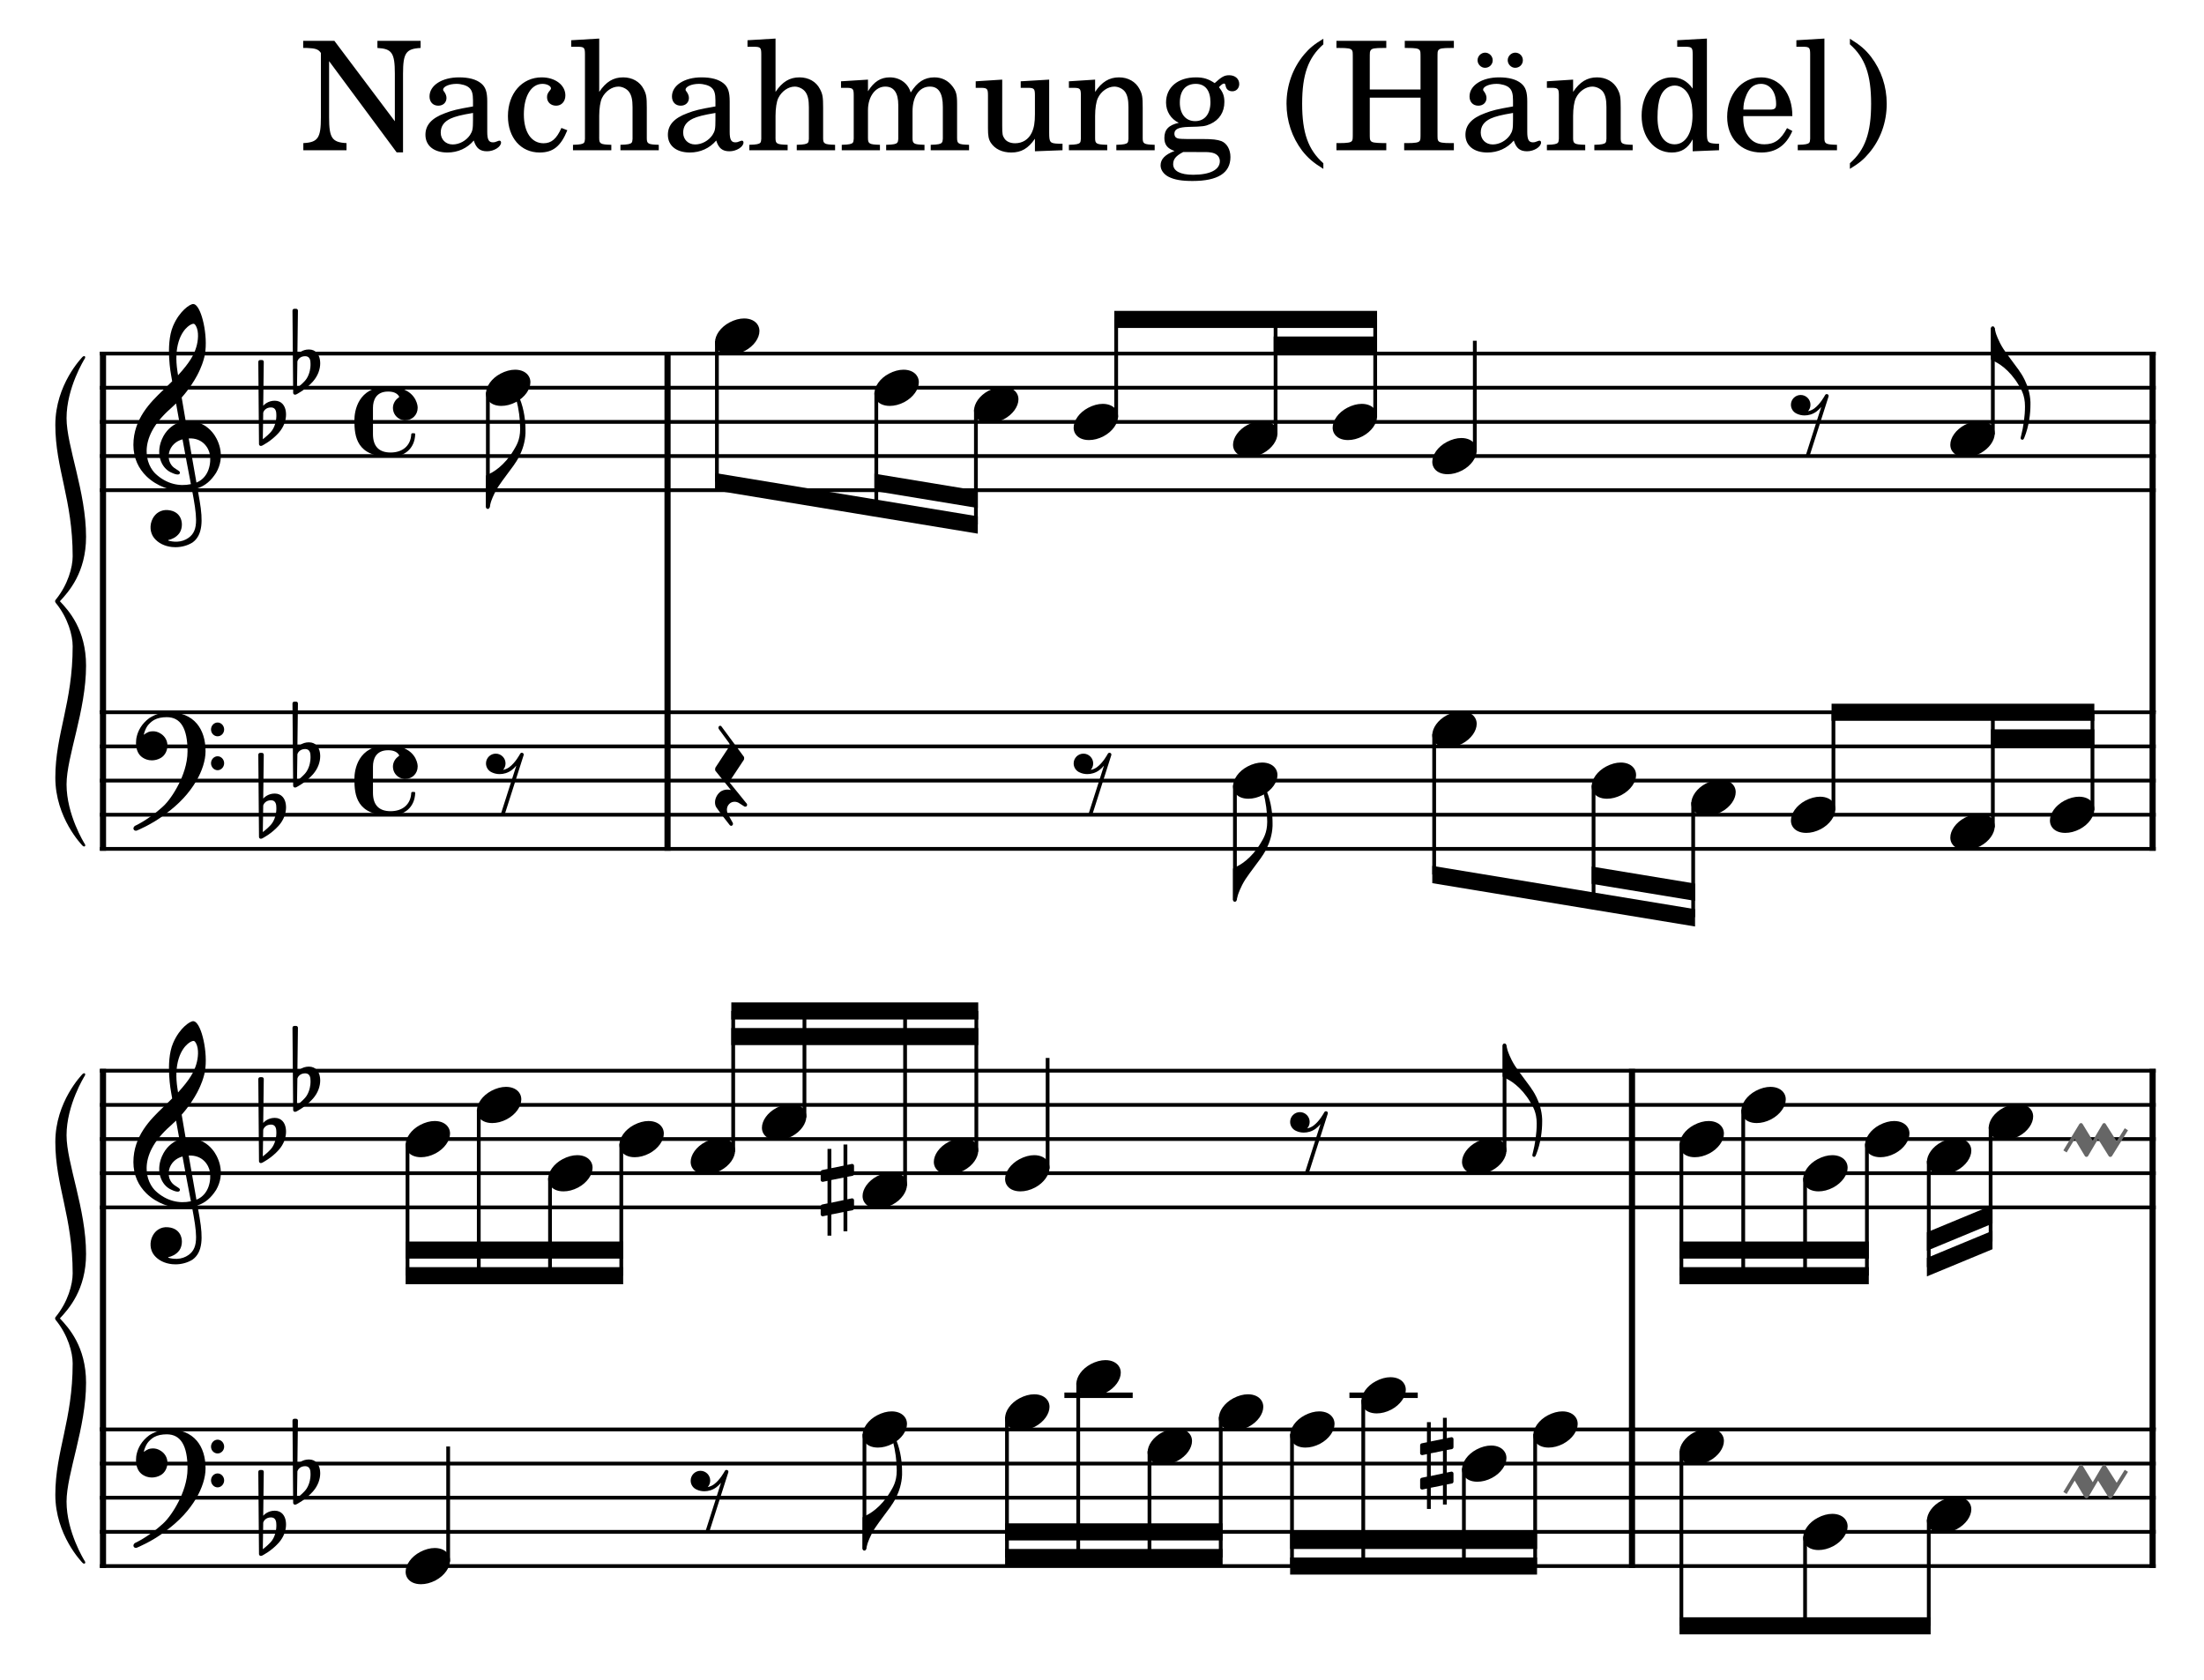 <?xml version="1.0" encoding="UTF-8" standalone="no"?>
<svg
   width="1600"
   height="1220"
   viewBox="0 0 1600 1220"
   version="1.2"
   id="svg14192"
   xmlns="http://www.w3.org/2000/svg"
   xmlns:svg="http://www.w3.org/2000/svg"
   xmlns:rdf="http://www.w3.org/1999/02/22-rdf-syntax-ns#"
   xmlns:cc="http://creativecommons.org/ns#"
   xmlns:dc="http://purl.org/dc/elements/1.1/">
  <defs
     id="defs14196" />
  <title
     id="title13832">nachahmung5-dommer1865</title>
  <desc
     id="desc13834">Generated by MuseScore 3.6.2</desc>
  <polyline
     class="StaffLines"
     fill="none"
     stroke="#000000"
     stroke-width="2.73"
     stroke-linejoin="bevel"
     points="322.906,634.252 1815.31,634.252"
     id="polyline13836"
     transform="translate(-250.37,-377.52)" />
  <polyline
     class="StaffLines"
     fill="none"
     stroke="#000000"
     stroke-width="2.73"
     stroke-linejoin="bevel"
     points="322.906,659.055 1815.31,659.055"
     id="polyline13838"
     transform="translate(-250.37,-377.52)" />
  <polyline
     class="StaffLines"
     fill="none"
     stroke="#000000"
     stroke-width="2.73"
     stroke-linejoin="bevel"
     points="322.906,683.858 1815.31,683.858"
     id="polyline13840"
     transform="translate(-250.37,-377.52)" />
  <polyline
     class="StaffLines"
     fill="none"
     stroke="#000000"
     stroke-width="2.73"
     stroke-linejoin="bevel"
     points="322.906,708.661 1815.31,708.661"
     id="polyline13842"
     transform="translate(-250.37,-377.52)" />
  <polyline
     class="StaffLines"
     fill="none"
     stroke="#000000"
     stroke-width="2.73"
     stroke-linejoin="bevel"
     points="322.906,733.465 1815.31,733.465"
     id="polyline13844"
     transform="translate(-250.37,-377.52)" />
  <polyline
     class="StaffLines"
     fill="none"
     stroke="#000000"
     stroke-width="2.73"
     stroke-linejoin="bevel"
     points="322.906,894.685 1815.31,894.685"
     id="polyline13846"
     transform="translate(-250.37,-377.52)" />
  <polyline
     class="StaffLines"
     fill="none"
     stroke="#000000"
     stroke-width="2.73"
     stroke-linejoin="bevel"
     points="322.906,919.488 1815.31,919.488"
     id="polyline13848"
     transform="translate(-250.37,-377.52)" />
  <polyline
     class="StaffLines"
     fill="none"
     stroke="#000000"
     stroke-width="2.73"
     stroke-linejoin="bevel"
     points="322.906,944.291 1815.31,944.291"
     id="polyline13850"
     transform="translate(-250.37,-377.52)" />
  <polyline
     class="StaffLines"
     fill="none"
     stroke="#000000"
     stroke-width="2.73"
     stroke-linejoin="bevel"
     points="322.906,969.094 1815.31,969.094"
     id="polyline13852"
     transform="translate(-250.37,-377.52)" />
  <polyline
     class="StaffLines"
     fill="none"
     stroke="#000000"
     stroke-width="2.73"
     stroke-linejoin="bevel"
     points="322.906,993.898 1815.31,993.898"
     id="polyline13854"
     transform="translate(-250.37,-377.52)" />
  <polyline
     class="StaffLines"
     fill="none"
     stroke="#000000"
     stroke-width="2.73"
     stroke-linejoin="bevel"
     points="322.906,1582.97 1815.31,1582.97"
     id="polyline13856"
     transform="translate(-250.37,-805.52)" />
  <polyline
     class="StaffLines"
     fill="none"
     stroke="#000000"
     stroke-width="2.73"
     stroke-linejoin="bevel"
     points="322.906,1607.78 1815.31,1607.78"
     id="polyline13858"
     transform="translate(-250.37,-805.52)" />
  <polyline
     class="StaffLines"
     fill="none"
     stroke="#000000"
     stroke-width="2.73"
     stroke-linejoin="bevel"
     points="322.906,1632.58 1815.31,1632.58"
     id="polyline13860"
     transform="translate(-250.37,-805.52)" />
  <polyline
     class="StaffLines"
     fill="none"
     stroke="#000000"
     stroke-width="2.73"
     stroke-linejoin="bevel"
     points="322.906,1657.38 1815.31,1657.38"
     id="polyline13862"
     transform="translate(-250.37,-805.52)" />
  <polyline
     class="StaffLines"
     fill="none"
     stroke="#000000"
     stroke-width="2.73"
     stroke-linejoin="bevel"
     points="322.906,1682.19 1815.31,1682.19"
     id="polyline13864"
     transform="translate(-250.37,-805.52)" />
  <polyline
     class="StaffLines"
     fill="none"
     stroke="#000000"
     stroke-width="2.73"
     stroke-linejoin="bevel"
     points="322.906,1843.41 1815.31,1843.41"
     id="polyline13866"
     transform="translate(-250.37,-805.52)" />
  <polyline
     class="StaffLines"
     fill="none"
     stroke="#000000"
     stroke-width="2.73"
     stroke-linejoin="bevel"
     points="322.906,1868.21 1815.31,1868.21"
     id="polyline13868"
     transform="translate(-250.37,-805.52)" />
  <polyline
     class="StaffLines"
     fill="none"
     stroke="#000000"
     stroke-width="2.73"
     stroke-linejoin="bevel"
     points="322.906,1893.01 1815.31,1893.01"
     id="polyline13870"
     transform="translate(-250.37,-805.52)" />
  <polyline
     class="StaffLines"
     fill="none"
     stroke="#000000"
     stroke-width="2.73"
     stroke-linejoin="bevel"
     points="322.906,1917.81 1815.31,1917.81"
     id="polyline13872"
     transform="translate(-250.37,-805.52)" />
  <polyline
     class="StaffLines"
     fill="none"
     stroke="#000000"
     stroke-width="2.73"
     stroke-linejoin="bevel"
     points="322.906,1942.62 1815.31,1942.62"
     id="polyline13874"
     transform="translate(-250.37,-805.52)" />
  <path
     class="Text"
     d="m 242.751,29.657 h -22.656 v 5.171 h 2.75 c 6.265,0.219 8.359,0.985 10.109,3.625 v 46.75 c 0,14.969 -2.078,18.157 -12.75,18.704 v 5.171 h 31.344 v -5.171 c -10.563,-0.547 -12.641,-3.735 -12.641,-18.704 V 44.391 l 49.047,66.234 h 4.625 V 53.532 c 0,-14.969 2.094,-18.157 12.766,-18.704 v -5.171 h -31.36 v 5.171 c 10.563,0.547 12.656,3.625 12.656,18.704 v 34.531 l -43.89,-58.406 m 110.969,44 c 0,-6.922 -1.204,-10.454 -4.407,-13.094 -3.625,-2.969 -9.015,-4.391 -16.047,-4.391 -12.437,0 -21.453,5.828 -21.453,13.86 0,4.062 2.532,6.703 6.375,6.703 3.516,0 5.938,-2.313 5.938,-5.61 0,-1.422 -0.547,-2.968 -1.641,-4.5 -0.672,-0.781 -0.781,-1 -0.781,-1.547 0,-2.203 4.406,-4.187 9.687,-4.187 3.516,0 7.375,1.109 9.125,2.75 2.094,1.766 2.86,4.406 2.86,9.359 v 4.282 c -11.438,1.984 -15.063,2.859 -20.453,4.953 -9.578,3.531 -14.078,8.578 -14.078,15.625 0,7.922 6.156,12.875 15.953,12.875 7.578,0 14.406,-3.094 19.14,-8.703 1.75,5.609 4.5,7.812 9.672,7.812 4.953,0 10.125,-3.187 10.125,-6.375 0,-0.766 -0.437,-1.328 -1.109,-1.328 -0.438,0 -0.875,0.125 -1.641,0.453 -1.547,0.656 -2.203,0.766 -3.078,0.766 -3.094,0 -4.187,-1.985 -4.187,-7.594 V 73.657 m -10.344,13.421 c 0,6.594 -0.328,8.141 -2.188,11 -2.75,4.063 -7.703,6.813 -12.547,6.813 -5.062,0 -8.687,-3.625 -8.687,-8.578 0,-4.61 2.312,-7.922 7.141,-10.219 3.421,-1.547 7.703,-2.641 16.281,-4.078 v 5.062 m 64.187,5.829 c -3.515,7.921 -7.25,11.109 -12.968,11.109 -8.797,0 -14.297,-8.031 -14.297,-20.891 0,-13.422 5.39,-22.234 13.515,-22.234 3.313,0 6.172,1.547 6.172,3.312 0,0.329 -0.109,0.657 -0.672,1.313 -1.75,2.094 -2.187,3.187 -2.187,5.062 0,3.625 2.75,6.157 6.594,6.157 3.968,0 6.718,-3.078 6.718,-7.469 0,-7.484 -7.375,-13.094 -17.172,-13.094 -14.296,0 -24.531,11.656 -24.531,28.156 0,15.625 9.36,26.407 23,26.407 9.781,0 15.391,-4.516 20.125,-16.172 l -4.297,-1.656 m 27.438,-64.907 -20.344,1.219 v 4.734 h 5.281 c 4.172,0.11 4.719,0.766 4.719,5.5 v 56.094 2.641 2.64 c -0.109,1.547 -0.219,2.204 -0.656,2.75 -0.766,0.985 -2.86,1.438 -7.594,1.547 h -0.437 v 3.953 h 27.828 v -3.953 h -0.438 c -7.375,-0.234 -8.359,-0.781 -8.359,-4.734 V 95.547 84.11 c 0,-5.391 0.765,-10.344 1.984,-12.875 2.422,-4.953 7.25,-8.36 11.985,-8.36 2.859,0 6.156,1.657 7.703,3.86 1.765,2.406 2.531,5.718 2.531,11.109 v 17.703 5.281 c -0.109,1.547 -0.219,2.204 -0.656,2.75 -0.782,0.985 -2.985,1.438 -7.703,1.547 h -0.438 v 3.953 h 27.828 v -3.953 h -0.437 c -7.266,-0.234 -8.25,-0.781 -8.25,-4.734 V 95.547 78.282 c 0,-7.922 -0.344,-9.907 -2.313,-13.641 -2.75,-5.391 -8.25,-8.469 -14.859,-8.469 -7.141,0 -12.422,3.188 -17.375,10.563 V 28 m 94.719,45.657 c 0,-6.922 -1.204,-10.454 -4.407,-13.094 -3.625,-2.969 -9.015,-4.391 -16.047,-4.391 -12.437,0 -21.453,5.828 -21.453,13.86 0,4.062 2.532,6.703 6.375,6.703 3.516,0 5.938,-2.313 5.938,-5.61 0,-1.422 -0.547,-2.968 -1.641,-4.5 -0.672,-0.781 -0.781,-1 -0.781,-1.547 0,-2.203 4.406,-4.187 9.687,-4.187 3.516,0 7.375,1.109 9.125,2.75 2.094,1.766 2.86,4.406 2.86,9.359 v 4.282 c -11.438,1.984 -15.063,2.859 -20.453,4.953 -9.578,3.531 -14.078,8.578 -14.078,15.625 0,7.922 6.156,12.875 15.953,12.875 7.578,0 14.406,-3.094 19.14,-8.703 1.75,5.609 4.5,7.812 9.672,7.812 4.953,0 10.125,-3.187 10.125,-6.375 0,-0.766 -0.437,-1.328 -1.109,-1.328 -0.438,0 -0.875,0.125 -1.641,0.453 -1.547,0.656 -2.203,0.766 -3.078,0.766 -3.094,0 -4.187,-1.985 -4.187,-7.594 V 73.657 m -10.344,13.421 c 0,6.594 -0.328,8.141 -2.188,11 -2.75,4.063 -7.703,6.813 -12.547,6.813 -5.062,0 -8.687,-3.625 -8.687,-8.578 0,-4.61 2.312,-7.922 7.141,-10.219 3.421,-1.547 7.703,-2.641 16.281,-4.078 v 5.062 m 43.625,-59.078 -20.344,1.219 v 4.734 h 5.281 c 4.172,0.11 4.719,0.766 4.719,5.5 v 56.094 2.641 2.64 c -0.109,1.547 -0.219,2.204 -0.656,2.75 -0.766,0.985 -2.86,1.438 -7.594,1.547 h -0.437 v 3.953 h 27.828 v -3.953 h -0.438 c -7.375,-0.234 -8.359,-0.781 -8.359,-4.734 V 95.547 84.11 c 0,-5.391 0.765,-10.344 1.984,-12.875 2.422,-4.953 7.25,-8.36 11.985,-8.36 2.859,0 6.156,1.657 7.703,3.86 1.765,2.406 2.531,5.718 2.531,11.109 v 17.703 5.281 c -0.109,1.547 -0.219,2.204 -0.656,2.75 -0.782,0.985 -2.985,1.438 -7.703,1.547 h -0.438 v 3.953 h 27.828 v -3.953 h -0.437 c -7.266,-0.234 -8.25,-0.781 -8.25,-4.734 V 95.547 78.282 c 0,-7.922 -0.344,-9.907 -2.313,-13.641 -2.75,-5.391 -8.25,-8.469 -14.859,-8.469 -7.141,0 -12.422,3.188 -17.375,10.563 V 28 m 67.109,29.813 -19.578,1.219 v 4.734 h 4.516 c 4.172,0.109 4.718,0.766 4.718,5.5 v 26.281 4.297 0.875 c -0.109,1.656 -0.218,2.313 -0.656,2.859 -0.765,0.985 -2.859,1.438 -7.594,1.547 h -0.437 v 3.953 h 27.719 v -3.953 h -0.438 c -7.265,-0.234 -8.25,-0.781 -8.25,-4.843 V 95.547 79.922 c 0,-9.781 5.391,-17.047 12.547,-17.047 6.266,0 9.453,4.516 9.453,13.422 v 19.25 5.281 c -0.109,1.438 -0.219,2.204 -0.765,2.75 -0.657,0.985 -2.86,1.438 -7.594,1.547 h -0.438 v 3.953 h 27.828 v -3.953 h -0.437 c -7.266,-0.234 -8.25,-0.781 -8.25,-4.734 V 95.547 80.922 c 0,-11 4.953,-18.047 12.641,-18.047 6.281,0 9.359,4.735 9.359,14.641 v 18.031 5.172 c -0.109,1.547 -0.219,2.313 -0.766,2.859 -0.672,0.985 -2.859,1.438 -7.593,1.547 h -0.438 v 3.953 h 27.828 v -3.953 h -0.437 c -7.266,-0.234 -8.25,-0.781 -8.25,-4.843 V 95.547 75.313 c 0,-6.828 -0.672,-9.141 -3.532,-12.875 -3.187,-4.063 -7.687,-6.266 -12.968,-6.266 -7.157,0 -12.438,3.406 -17.172,11 -1.86,-6.609 -7.813,-11 -15.172,-11 -6.719,0 -11.547,3.188 -15.844,10.11 v -8.469 m 121.2,52.031 20.03,-0.766 v -4.734 h -2.75 c -6.39,-0.219 -6.93,-0.875 -6.93,-8.031 v -38.5 l -20.675,1.219 v 4.734 h 5.61 c 4.175,0.109 4.715,0.766 4.715,5.5 v 13.516 c 0,6.281 -0.65,10.015 -2.294,13.531 -2.312,4.953 -6.718,7.703 -12.109,7.703 -3.406,0 -6.266,-1.203 -7.703,-3.406 -1.422,-2.094 -1.641,-3.188 -1.641,-9.235 V 57.813 l -19.25,1.219 v 4.734 h 4.172 c 4.188,0.109 4.735,0.766 4.735,5.5 v 23.75 c 0,5.609 0.437,8.141 2.093,10.672 2.969,4.515 8.25,7.047 14.844,7.047 7.266,0 12.328,-2.969 17.153,-10.016 v 9.125 m 43.69,-52.031 -19.03,1.219 v 4.734 h 3.97 c 4.17,0.109 4.72,0.766 4.72,5.5 v 26.281 2.641 2.531 c -0.11,1.656 -0.22,2.313 -0.66,2.859 -0.76,0.985 -2.86,1.438 -7.59,1.547 h -0.44 v 3.953 h 27.83 v -3.953 h -0.44 c -7.37,-0.234 -8.36,-0.781 -8.36,-4.734 V 95.547 84.11 c 0,-5.391 0.77,-10.344 1.99,-12.875 2.31,-4.953 7.25,-8.36 11.98,-8.36 2.86,0 6.16,1.547 7.81,3.86 1.66,2.406 2.42,5.718 2.42,11 v 17.812 5.172 c -0.11,1.656 -0.21,2.313 -0.65,2.859 -0.78,0.985 -2.99,1.438 -7.71,1.547 h -0.43 v 3.953 h 27.83 v -3.953 h -0.44 c -7.27,-0.234 -8.25,-0.781 -8.25,-4.734 V 95.547 78.282 c 0,-7.922 -0.35,-9.907 -2.31,-13.641 -2.75,-5.281 -8.25,-8.469 -14.86,-8.469 -7.14,0 -12.54,3.297 -17.38,10.563 v -8.922 m 66.56,43.125 c -6.04,-0.11 -6.37,-0.219 -7.7,-0.985 -0.77,-0.437 -1.31,-1.656 -1.31,-2.859 0,-3.312 2.97,-4.734 10.33,-4.953 10.34,-0.219 12,-0.438 15.73,-2.094 6.59,-2.969 10.23,-8.687 10.23,-15.953 0,-4.391 -1,-7.141 -3.96,-10.781 1.87,-1.969 2.86,-2.641 3.75,-2.641 0.54,0 0.87,0.344 1.09,1.547 0.44,2.641 2.2,4.063 4.95,4.063 2.86,0 4.96,-2.297 4.96,-5.266 0,-3.75 -2.97,-6.391 -7.27,-6.391 -3.52,0 -5.5,1.11 -10.56,5.719 -4.61,-3.078 -8.14,-4.172 -13.64,-4.172 -13.1,0 -21.67,7.25 -21.67,18.25 0,6.5 3.53,12 9.25,14.75 -7.38,1.641 -10.46,4.953 -10.46,11 0,4.844 2.21,7.703 7.38,9.453 -6.83,2.532 -10.13,5.938 -10.13,10.453 0,3.297 2.21,6.375 5.72,8.25 4.3,2.204 9.56,3.079 17.49,3.079 18.37,0 27.5,-5.829 27.5,-17.375 0,-5.5 -2.54,-9.907 -6.49,-11.547 -2.97,-1.11 -6.48,-1.547 -13.97,-1.547 h -11.22 m 6.49,-40.047 c 6.83,0 10.67,4.734 10.67,13.312 0,8.579 -4.17,13.75 -11.11,13.75 -6.81,0 -11.11,-5.171 -11.11,-13.421 0,-8.688 4.19,-13.641 11.55,-13.641 m -0.99,49.5 c 9.13,0 9.78,0 11.33,0.234 4.52,0.438 7.16,2.86 7.16,6.375 0,6.266 -7.16,9.891 -19.36,9.891 -9.36,0 -14.53,-2.75 -14.53,-7.688 0,-3.64 1.98,-6.062 7.26,-8.812 h 8.14 m 93.63,-82.266 c -6.7,4.063 -10.13,6.922 -13.86,11.328 -8.36,9.891 -12.88,22.547 -12.88,35.86 0,12.531 3.97,24.312 11.35,34.094 4.17,5.281 7.9,8.578 15.39,13.203 v -4.078 c -11,-9.782 -15.39,-22 -15.39,-43.219 0,-21.235 4.39,-33.438 15.39,-43.125 v -4.063 m 70.55,42.782 v 24.64 c 0,5.61 0,5.828 -0.66,6.828 -0.88,1.094 -2.97,1.532 -9.24,1.532 h -1.98 v 5.171 h 36.08 v -5.171 h -1.99 c -6.26,0 -8.36,-0.438 -9.23,-1.532 -0.66,-1 -0.66,-1.109 -0.66,-6.828 V 43.188 c 0,-5.719 0,-5.828 0.66,-6.813 0.98,-1.218 2.97,-1.547 9.23,-1.547 h 1.99 v -5.171 h -35.64 v 5.171 h 1.54 c 6.27,0 8.25,0.329 9.24,1.547 0.66,0.985 0.66,1.203 0.66,6.813 V 64.969 H 994.39 V 43.188 c 0,-5.61 0,-5.828 0.77,-6.813 0.89,-1.218 2.86,-1.547 9.14,-1.547 h 2.08 v -5.171 h -36.19 v 5.171 h 1.98 c 6.27,0 8.25,0.329 9.24,1.547 0.65,0.985 0.65,1.203 0.65,6.813 v 52.359 c 0,5.5 0,5.828 -0.65,6.828 -0.88,1.094 -2.97,1.532 -9.24,1.532 h -1.98 v 5.171 h 36.19 v -5.171 h -2.08 c -6.28,-0.11 -8.25,-0.438 -9.14,-1.532 -0.77,-1 -0.77,-1.218 -0.77,-6.828 v -24.64 h 36.85 m 46.9,-32.672 c -2.97,0 -5.5,2.531 -5.5,5.5 0,2.968 2.53,5.5 5.39,5.5 3.19,0 5.61,-2.422 5.61,-5.5 0,-2.969 -2.53,-5.5 -5.5,-5.5 m 21.89,0 c -2.97,0 -5.5,2.531 -5.5,5.5 0,2.968 2.53,5.5 5.39,5.5 3.19,0 5.61,-2.422 5.61,-5.5 0,-3.078 -2.42,-5.5 -5.5,-5.5 m 8.69,35.422 c 0,-6.922 -1.2,-10.454 -4.41,-13.094 -3.62,-2.969 -9.01,-4.391 -16.04,-4.391 -12.44,0 -21.46,5.828 -21.46,13.86 0,4.062 2.53,6.703 6.38,6.703 3.51,0 5.94,-2.313 5.94,-5.61 0,-1.422 -0.55,-2.968 -1.64,-4.5 -0.68,-0.781 -0.79,-1 -0.79,-1.547 0,-2.203 4.41,-4.187 9.69,-4.187 3.52,0 7.38,1.109 9.13,2.75 2.09,1.766 2.86,4.406 2.86,9.359 v 4.282 c -11.44,1.984 -15.07,2.859 -20.46,4.953 -9.58,3.531 -14.08,8.578 -14.08,15.625 0,7.922 6.16,12.875 15.96,12.875 7.58,0 14.4,-3.094 19.14,-8.703 1.75,5.609 4.5,7.812 9.67,7.812 4.95,0 10.13,-3.187 10.13,-6.375 0,-0.766 -0.44,-1.328 -1.11,-1.328 -0.44,0 -0.88,0.125 -1.64,0.453 -1.55,0.656 -2.21,0.766 -3.08,0.766 -3.1,0 -4.19,-1.985 -4.19,-7.594 V 73.657 m -10.34,13.421 c 0,6.594 -0.33,8.141 -2.19,11 -2.75,4.063 -7.7,6.813 -12.55,6.813 -5.06,0 -8.69,-3.625 -8.69,-8.578 0,-4.61 2.32,-7.922 7.14,-10.219 3.43,-1.547 7.71,-2.641 16.29,-4.078 v 5.062 m 43.62,-29.265 -19.03,1.219 v 4.734 h 3.97 c 4.17,0.109 4.72,0.766 4.72,5.5 v 26.281 2.641 2.531 c -0.11,1.656 -0.22,2.313 -0.66,2.859 -0.76,0.985 -2.86,1.438 -7.59,1.547 h -0.44 v 3.953 h 27.83 v -3.953 h -0.44 c -7.37,-0.234 -8.36,-0.781 -8.36,-4.734 V 95.547 84.11 c 0,-5.391 0.77,-10.344 1.99,-12.875 2.31,-4.953 7.25,-8.36 11.98,-8.36 2.86,0 6.16,1.547 7.81,3.86 1.66,2.406 2.42,5.718 2.42,11 v 17.812 5.172 c -0.11,1.656 -0.21,2.313 -0.65,2.859 -0.78,0.985 -2.99,1.438 -7.71,1.547 h -0.43 v 3.953 h 27.83 v -3.953 h -0.44 c -7.27,-0.234 -8.25,-0.781 -8.25,-4.734 V 95.547 78.282 c 0,-7.922 -0.35,-9.907 -2.31,-13.641 -2.75,-5.281 -8.25,-8.469 -14.86,-8.469 -7.14,0 -12.54,3.297 -17.38,10.563 v -8.922 m 86.8,52.031 19.14,-0.766 v -4.734 h -1.99 c -6.26,-0.328 -6.81,-0.984 -6.81,-8.031 V 28 l -21.56,1.219 v 4.734 h 6.48 c 4.19,0.11 4.74,0.766 4.74,5.5 v 24.86 c -4.06,-5.61 -8.8,-8.141 -15.17,-8.141 -12.44,0 -21.89,11.985 -21.89,27.828 0,15.625 9.12,26.735 21.89,26.735 6.92,0 11.65,-2.969 15.17,-9.578 v 8.687 m -12.99,-47.734 c 4.52,0 8.82,3.297 10.78,8.359 1.44,3.297 2.1,7.813 2.1,13.203 0,12.86 -5.06,21.11 -12.99,21.11 -7.79,0 -12.42,-7.25 -12.42,-19.469 0,-6.594 0.66,-11.547 2.1,-15.172 1.86,-4.953 5.93,-8.031 10.43,-8.031 m 85.35,22.218 c 0.11,-16.5 -9.25,-28.156 -22.67,-28.156 -14.08,0 -24.65,12.203 -24.65,28.703 0,15.516 10.02,25.86 24.86,25.86 10.57,0 17.94,-5.172 22.46,-15.625 l -3.86,-2.094 c -4.5,8.469 -9.13,11.766 -16.5,11.766 -5.61,0 -9.67,-2.297 -12.53,-7.25 -1.99,-3.297 -2.86,-7.157 -2.75,-13.204 h 35.64 m -35.53,-4.734 c 0,-3.406 0.43,-5.828 1.53,-8.906 2.31,-6.594 5.83,-9.797 11.22,-9.797 6.61,0 11,5.844 11,14.75 0,3.078 -0.99,3.953 -4.5,3.953 h -19.25 m 58.81,-51.594 -20.35,1.219 v 4.734 h 5.4 c 4.06,0.11 4.6,0.766 4.6,5.5 v 56.094 5.172 c -0.1,1.656 -0.21,2.313 -0.65,2.859 -0.77,0.985 -2.86,1.438 -7.6,1.547 h -0.76 v 3.953 h 28.48 v -3.953 h -0.76 c -7.36,-0.234 -8.36,-0.781 -8.36,-4.734 V 95.547 28 m 18.5,94.61 c 6.72,-4.078 10.12,-6.938 13.86,-11.438 8.36,-9.797 12.87,-22.437 12.87,-35.859 0,-12.547 -3.97,-24.313 -11.33,-34 -4.18,-5.391 -7.92,-8.578 -15.4,-13.188 v 4.063 c 11,9.687 15.4,21.89 15.4,43.125 0,21.219 -4.4,33.547 -15.4,43.219 v 4.078"
     id="path13876" />
  <polyline
     class="BarLine"
     fill="none"
     stroke="#000000"
     stroke-width="4.46"
     stroke-linejoin="bevel"
     points="325.138,893.321 325.138,995.262"
     id="polyline13878"
     transform="translate(-250.37,-377.52)" />
  <polyline
     class="BarLine"
     fill="none"
     stroke="#000000"
     stroke-width="4.46"
     stroke-linejoin="bevel"
     points="734.967,893.321 734.967,995.262"
     id="polyline13880"
     transform="translate(-250.37,-377.52)" />
  <polyline
     class="BarLine"
     fill="none"
     stroke="#000000"
     stroke-width="4.46"
     stroke-linejoin="bevel"
     points="1813.07,893.321 1813.07,995.262"
     id="polyline13882"
     transform="translate(-250.37,-377.52)" />
  <polyline
     class="BarLine"
     fill="none"
     stroke="#000000"
     stroke-width="4.46"
     stroke-linejoin="bevel"
     points="325.138,1842.04 325.138,1943.98"
     id="polyline13884"
     transform="translate(-250.37,-805.52)" />
  <polyline
     class="BarLine"
     fill="none"
     stroke="#000000"
     stroke-width="4.46"
     stroke-linejoin="bevel"
     points="1435.13,1842.04 1435.13,1943.98"
     id="polyline13886"
     transform="translate(-250.37,-805.52)" />
  <polyline
     class="BarLine"
     fill="none"
     stroke="#000000"
     stroke-width="4.46"
     stroke-linejoin="bevel"
     points="1813.07,1842.04 1813.07,1943.98"
     id="polyline13888"
     transform="translate(-250.37,-805.52)" />
  <polyline
     class="BarLine"
     fill="none"
     stroke="#000000"
     stroke-width="4.46"
     stroke-linejoin="bevel"
     points="325.138,632.888 325.138,894.685"
     id="polyline13890"
     transform="translate(-250.37,-377.52)" />
  <polyline
     class="BarLine"
     fill="none"
     stroke="#000000"
     stroke-width="4.46"
     stroke-linejoin="bevel"
     points="734.967,632.888 734.967,894.685"
     id="polyline13892"
     transform="translate(-250.37,-377.52)" />
  <polyline
     class="BarLine"
     fill="none"
     stroke="#000000"
     stroke-width="4.46"
     stroke-linejoin="bevel"
     points="1813.07,632.888 1813.07,894.685"
     id="polyline13894"
     transform="translate(-250.37,-377.52)" />
  <polyline
     class="BarLine"
     fill="none"
     stroke="#000000"
     stroke-width="4.46"
     stroke-linejoin="bevel"
     points="325.138,1581.61 325.138,1843.41"
     id="polyline13896"
     transform="translate(-250.37,-805.52)" />
  <polyline
     class="BarLine"
     fill="none"
     stroke="#000000"
     stroke-width="4.46"
     stroke-linejoin="bevel"
     points="1435.13,1581.61 1435.13,1843.41"
     id="polyline13898"
     transform="translate(-250.37,-805.52)" />
  <polyline
     class="BarLine"
     fill="none"
     stroke="#000000"
     stroke-width="4.46"
     stroke-linejoin="bevel"
     points="1813.07,1581.61 1813.07,1843.41"
     id="polyline13900"
     transform="translate(-250.37,-805.52)" />
  <path
     class="Accidental"
     d="m 1054.063,1052.18 c 0.605,-0.108 1.101,-0.806 1.101,-1.395 v -5.86 c 0,-0.79 -0.605,-1.38 -1.395,-1.38 h -0.202 l -3.271,0.698 v -14.789 h -2.775 v 15.378 l -8.836,1.783 v -13.983 h -2.775 v 14.587 l -3.876,0.791 c -0.589,0.093 -1.085,0.791 -1.085,1.38 v 0.202 5.751 -0.186 c 0,0.791 0.589,1.38 1.395,1.38 h 0.294 l 3.271,-0.698 v 16.37 l -3.876,0.806 c -0.589,0.093 -1.085,0.79 -1.085,1.38 v 5.751 c 0,0.806 0.589,1.395 1.395,1.395 h 0.294 l 3.271,-0.698 v 14.789 h 2.775 v -15.378 l 8.836,-1.783 v 13.983 h 2.775 v -14.587 l 3.767,-0.698 c 0.605,-0.093 1.101,-0.791 1.101,-1.38 v -5.86 c 0,-0.791 -0.605,-1.38 -1.395,-1.38 h -0.202 l -3.271,0.682 v -16.37 l 3.767,-0.682 m -15.378,19.532 v -16.463 l 8.836,-1.783 v 16.37 l -8.836,1.876"
     id="path13902"
     style="stroke-width:0.992" />
  <path
     class="Accidental"
     d="m 618.889,853.75 c 0.605,-0.108 1.101,-0.806 1.101,-1.395 v -5.86 c 0,-0.791 -0.605,-1.38 -1.395,-1.38 h -0.202 l -3.271,0.698 v -14.789 h -2.775 v 15.378 l -8.836,1.783 v -13.983 h -2.775 v 14.587 l -3.875,0.791 c -0.589,0.093 -1.085,0.791 -1.085,1.38 v 0.202 5.751 -0.186 c 0,0.791 0.589,1.38 1.395,1.38 h 0.295 l 3.271,-0.698 v 16.37 l -3.875,0.806 c -0.589,0.093 -1.085,0.791 -1.085,1.38 v 5.751 c 0,0.806 0.589,1.395 1.395,1.395 h 0.295 l 3.271,-0.698 v 14.789 h 2.775 v -15.378 l 8.836,-1.783 v 13.983 h 2.775 v -14.587 l 3.767,-0.698 c 0.605,-0.093 1.101,-0.791 1.101,-1.38 v -5.86 c 0,-0.791 -0.605,-1.38 -1.395,-1.38 h -0.202 l -3.271,0.682 v -16.37 l 3.767,-0.682 m -15.378,19.533 v -16.463 l 8.836,-1.783 v 16.37 l -8.836,1.876"
     id="path13904"
     style="stroke-width:0.992" />
  <polyline
     class="LedgerLine"
     fill="none"
     stroke="#000000"
     stroke-width="3.97"
     stroke-linejoin="bevel"
     points="1023.06,1818.6 1072.66,1818.6"
     id="polyline13906"
     transform="translate(-250.37,-805.52)" />
  <polyline
     class="LedgerLine"
     fill="none"
     stroke="#000000"
     stroke-width="3.97"
     stroke-linejoin="bevel"
     points="1229.99,1818.6 1279.59,1818.6"
     id="polyline13908"
     transform="translate(-250.37,-805.52)" />
  <polyline
     class="Stem"
     fill="none"
     stroke="#000000"
     stroke-width="2.73"
     stroke-linejoin="bevel"
     points="1146.87,947.625 1146.87,1031.1"
     id="polyline13910"
     transform="translate(-250.37,-377.52)" />
  <polyline
     class="Stem"
     fill="none"
     stroke="#000000"
     stroke-width="2.73"
     stroke-linejoin="bevel"
     points="1291.51,910.42 1291.51,1012.5"
     id="polyline13912"
     transform="translate(-250.37,-377.52)" />
  <polyline
     class="Stem"
     fill="none"
     stroke="#000000"
     stroke-width="2.73"
     stroke-linejoin="bevel"
     points="1407.22,947.625 1407.22,1031.58"
     id="polyline13914"
     transform="translate(-250.37,-377.52)" />
  <polyline
     class="Stem"
     fill="none"
     stroke="#000000"
     stroke-width="2.73"
     stroke-linejoin="bevel"
     points="1479.54,960.026 1479.54,1043.5"
     id="polyline13916"
     transform="translate(-250.37,-377.52)" />
  <polyline
     class="Stem"
     fill="none"
     stroke="#000000"
     stroke-width="2.73"
     stroke-linejoin="bevel"
     points="1581.36,965.92 1581.36,894.685"
     id="polyline13918"
     transform="translate(-250.37,-377.52)" />
  <polyline
     class="Stem"
     fill="none"
     stroke="#000000"
     stroke-width="2.73"
     stroke-linejoin="bevel"
     points="1697.08,978.321 1697.08,894.685"
     id="polyline13920"
     transform="translate(-250.37,-377.52)" />
  <polyline
     class="Stem"
     fill="none"
     stroke="#000000"
     stroke-width="2.73"
     stroke-linejoin="bevel"
     points="1769.4,965.92 1769.4,894.685"
     id="polyline13922"
     transform="translate(-250.37,-377.52)" />
  <polyline
     class="Stem"
     fill="none"
     stroke="#000000"
     stroke-width="2.73"
     stroke-linejoin="bevel"
     points="575.712,1939.44 575.712,1855.81"
     id="polyline13924"
     transform="translate(-250.37,-805.52)" />
  <polyline
     class="Stem"
     fill="none"
     stroke="#000000"
     stroke-width="2.73"
     stroke-linejoin="bevel"
     points="877.918,1846.74 877.918,1930.22"
     id="polyline13926"
     transform="translate(-250.37,-805.52)" />
  <polyline
     class="Stem"
     fill="none"
     stroke="#000000"
     stroke-width="2.73"
     stroke-linejoin="bevel"
     points="981.379,1834.34 981.379,1936.42"
     id="polyline13928"
     transform="translate(-250.37,-805.52)" />
  <polyline
     class="Stem"
     fill="none"
     stroke="#000000"
     stroke-width="2.73"
     stroke-linejoin="bevel"
     points="1033.11,1809.53 1033.11,1936.42"
     id="polyline13930"
     transform="translate(-250.37,-805.52)" />
  <polyline
     class="Stem"
     fill="none"
     stroke="#000000"
     stroke-width="2.73"
     stroke-linejoin="bevel"
     points="1084.84,1859.14 1084.84,1936.42"
     id="polyline13932"
     transform="translate(-250.37,-805.52)" />
  <polyline
     class="Stem"
     fill="none"
     stroke="#000000"
     stroke-width="2.73"
     stroke-linejoin="bevel"
     points="1136.57,1834.34 1136.57,1936.42"
     id="polyline13934"
     transform="translate(-250.37,-805.52)" />
  <polyline
     class="Stem"
     fill="none"
     stroke="#000000"
     stroke-width="2.73"
     stroke-linejoin="bevel"
     points="1188.3,1846.74 1188.3,1942.62"
     id="polyline13936"
     transform="translate(-250.37,-805.52)" />
  <polyline
     class="Stem"
     fill="none"
     stroke="#000000"
     stroke-width="2.73"
     stroke-linejoin="bevel"
     points="1240.03,1821.94 1240.03,1942.62"
     id="polyline13938"
     transform="translate(-250.37,-805.52)" />
  <polyline
     class="Stem"
     fill="none"
     stroke="#000000"
     stroke-width="2.73"
     stroke-linejoin="bevel"
     points="1313.09,1871.54 1313.09,1942.62"
     id="polyline13940"
     transform="translate(-250.37,-805.52)" />
  <polyline
     class="Stem"
     fill="none"
     stroke="#000000"
     stroke-width="2.73"
     stroke-linejoin="bevel"
     points="1364.82,1846.74 1364.82,1942.62"
     id="polyline13942"
     transform="translate(-250.37,-805.52)" />
  <polyline
     class="Stem"
     fill="none"
     stroke="#000000"
     stroke-width="2.73"
     stroke-linejoin="bevel"
     points="1470.97,1859.14 1470.97,1986.02"
     id="polyline13944"
     transform="translate(-250.37,-805.52)" />
  <polyline
     class="Stem"
     fill="none"
     stroke="#000000"
     stroke-width="2.73"
     stroke-linejoin="bevel"
     points="1560.77,1921.15 1560.77,1986.02"
     id="polyline13946"
     transform="translate(-250.37,-805.52)" />
  <polyline
     class="Stem"
     fill="none"
     stroke="#000000"
     stroke-width="2.73"
     stroke-linejoin="bevel"
     points="1650.57,1908.75 1650.57,1986.02"
     id="polyline13948"
     transform="translate(-250.37,-805.52)" />
  <polyline
     class="Stem"
     fill="none"
     stroke="#000000"
     stroke-width="2.73"
     stroke-linejoin="bevel"
     points="604.538,662.389 604.538,745.866"
     id="polyline13950"
     transform="translate(-250.37,-377.52)" />
  <polyline
     class="Stem"
     fill="none"
     stroke="#000000"
     stroke-width="2.73"
     stroke-linejoin="bevel"
     points="770.807,625.184 770.807,727.264"
     id="polyline13952"
     transform="translate(-250.37,-377.52)" />
  <polyline
     class="Stem"
     fill="none"
     stroke="#000000"
     stroke-width="2.73"
     stroke-linejoin="bevel"
     points="886.518,662.389 886.518,746.343"
     id="polyline13954"
     transform="translate(-250.37,-377.52)" />
  <polyline
     class="Stem"
     fill="none"
     stroke="#000000"
     stroke-width="2.73"
     stroke-linejoin="bevel"
     points="958.838,674.79 958.838,758.268"
     id="polyline13956"
     transform="translate(-250.37,-377.52)" />
  <polyline
     class="Stem"
     fill="none"
     stroke="#000000"
     stroke-width="2.73"
     stroke-linejoin="bevel"
     points="1060.66,680.683 1060.66,609.449"
     id="polyline13958"
     transform="translate(-250.37,-377.52)" />
  <polyline
     class="Stem"
     fill="none"
     stroke="#000000"
     stroke-width="2.73"
     stroke-linejoin="bevel"
     points="1176.38,693.085 1176.38,609.449"
     id="polyline13960"
     transform="translate(-250.37,-377.52)" />
  <polyline
     class="Stem"
     fill="none"
     stroke="#000000"
     stroke-width="2.73"
     stroke-linejoin="bevel"
     points="1248.7,680.683 1248.7,609.449"
     id="polyline13962"
     transform="translate(-250.37,-377.52)" />
  <polyline
     class="Stem"
     fill="none"
     stroke="#000000"
     stroke-width="2.73"
     stroke-linejoin="bevel"
     points="1321.01,705.487 1321.01,624.951"
     id="polyline13964"
     transform="translate(-250.37,-377.52)" />
  <polyline
     class="Stem"
     fill="none"
     stroke="#000000"
     stroke-width="2.73"
     stroke-linejoin="bevel"
     points="1697.08,693.085 1697.08,615.65"
     id="polyline13966"
     transform="translate(-250.37,-377.52)" />
  <polyline
     class="Stem"
     fill="none"
     stroke="#000000"
     stroke-width="2.73"
     stroke-linejoin="bevel"
     points="546.204,1635.91 546.204,1731.79"
     id="polyline13968"
     transform="translate(-250.37,-805.52)" />
  <polyline
     class="Stem"
     fill="none"
     stroke="#000000"
     stroke-width="2.73"
     stroke-linejoin="bevel"
     points="597.934,1611.11 597.934,1731.79"
     id="polyline13970"
     transform="translate(-250.37,-805.52)" />
  <polyline
     class="Stem"
     fill="none"
     stroke="#000000"
     stroke-width="2.73"
     stroke-linejoin="bevel"
     points="649.665,1660.72 649.665,1731.79"
     id="polyline13972"
     transform="translate(-250.37,-805.52)" />
  <polyline
     class="Stem"
     fill="none"
     stroke="#000000"
     stroke-width="2.73"
     stroke-linejoin="bevel"
     points="701.396,1635.91 701.396,1731.79"
     id="polyline13974"
     transform="translate(-250.37,-805.52)" />
  <polyline
     class="Stem"
     fill="none"
     stroke="#000000"
     stroke-width="2.73"
     stroke-linejoin="bevel"
     points="782.634,1641.81 782.634,1539.57"
     id="polyline13976"
     transform="translate(-250.37,-805.52)" />
  <polyline
     class="Stem"
     fill="none"
     stroke="#000000"
     stroke-width="2.73"
     stroke-linejoin="bevel"
     points="834.365,1617 834.365,1539.57"
     id="polyline13978"
     transform="translate(-250.37,-805.52)" />
  <polyline
     class="Stem"
     fill="none"
     stroke="#000000"
     stroke-width="2.73"
     stroke-linejoin="bevel"
     points="907.426,1666.61 907.426,1539.57"
     id="polyline13980"
     transform="translate(-250.37,-805.52)" />
  <polyline
     class="Stem"
     fill="none"
     stroke="#000000"
     stroke-width="2.73"
     stroke-linejoin="bevel"
     points="959.156,1641.81 959.156,1539.57"
     id="polyline13982"
     transform="translate(-250.37,-805.52)" />
  <polyline
     class="Stem"
     fill="none"
     stroke="#000000"
     stroke-width="2.73"
     stroke-linejoin="bevel"
     points="1010.89,1654.21 1010.89,1573.67"
     id="polyline13984"
     transform="translate(-250.37,-805.52)" />
  <polyline
     class="Stem"
     fill="none"
     stroke="#000000"
     stroke-width="2.73"
     stroke-linejoin="bevel"
     points="1342.6,1641.81 1342.6,1564.37"
     id="polyline13986"
     transform="translate(-250.37,-805.52)" />
  <polyline
     class="Stem"
     fill="none"
     stroke="#000000"
     stroke-width="2.73"
     stroke-linejoin="bevel"
     points="1470.97,1635.91 1470.97,1731.79"
     id="polyline13988"
     transform="translate(-250.37,-805.52)" />
  <polyline
     class="Stem"
     fill="none"
     stroke="#000000"
     stroke-width="2.73"
     stroke-linejoin="bevel"
     points="1515.87,1611.11 1515.87,1731.79"
     id="polyline13990"
     transform="translate(-250.37,-805.52)" />
  <polyline
     class="Stem"
     fill="none"
     stroke="#000000"
     stroke-width="2.73"
     stroke-linejoin="bevel"
     points="1560.77,1660.72 1560.77,1731.79"
     id="polyline13992"
     transform="translate(-250.37,-805.52)" />
  <polyline
     class="Stem"
     fill="none"
     stroke="#000000"
     stroke-width="2.73"
     stroke-linejoin="bevel"
     points="1605.67,1635.91 1605.67,1731.79"
     id="polyline13994"
     transform="translate(-250.37,-805.52)" />
  <polyline
     class="Stem"
     fill="none"
     stroke="#000000"
     stroke-width="2.73"
     stroke-linejoin="bevel"
     points="1650.57,1648.31 1650.57,1725.59"
     id="polyline13996"
     transform="translate(-250.37,-805.52)" />
  <polyline
     class="Stem"
     fill="none"
     stroke="#000000"
     stroke-width="2.73"
     stroke-linejoin="bevel"
     points="1695.47,1623.51 1695.47,1706.99"
     id="polyline13998"
     transform="translate(-250.37,-805.52)" />
  <path
     class="Note"
     d="m 926.382,558.741 c -1.783,-3.287 -5.55,-5.069 -10.123,-5.069 -3.364,0 -7.038,0.992 -10.619,2.883 -6.542,3.472 -10.51,9.317 -10.51,14.386 0,1.38 0.294,2.775 0.992,4.062 1.783,3.271 5.55,4.961 10.123,4.961 3.364,0 7.038,-0.884 10.619,-2.775 6.542,-3.472 10.51,-9.332 10.51,-14.386 0,-1.395 -0.295,-2.775 -0.992,-4.061"
     id="path14000"
     style="stroke-width:0.992" />
  <path
     class="Note"
     d="m 1071.022,521.537 c -1.783,-3.287 -5.55,-5.069 -10.123,-5.069 -3.364,0 -7.038,0.992 -10.619,2.883 -6.542,3.472 -10.51,9.317 -10.51,14.386 0,1.38 0.294,2.775 0.992,4.061 1.783,3.271 5.55,4.961 10.123,4.961 3.364,0 7.038,-0.884 10.619,-2.775 6.542,-3.472 10.51,-9.332 10.51,-14.386 0,-1.395 -0.295,-2.775 -0.992,-4.061"
     id="path14002"
     style="stroke-width:0.992" />
  <path
     class="Note"
     d="m 1186.732,558.741 c -1.783,-3.287 -5.55,-5.069 -10.123,-5.069 -3.364,0 -7.038,0.992 -10.619,2.883 -6.542,3.472 -10.51,9.317 -10.51,14.386 0,1.38 0.294,2.775 0.992,4.062 1.783,3.271 5.55,4.961 10.123,4.961 3.364,0 7.038,-0.884 10.619,-2.775 6.542,-3.472 10.51,-9.332 10.51,-14.386 0,-1.395 -0.295,-2.775 -0.992,-4.061"
     id="path14004"
     style="stroke-width:0.992" />
  <path
     class="Note"
     d="m 1259.052,571.143 c -1.783,-3.287 -5.55,-5.069 -10.123,-5.069 -3.364,0 -7.038,0.992 -10.619,2.883 -6.542,3.472 -10.51,9.317 -10.51,14.386 0,1.38 0.294,2.775 0.992,4.061 1.783,3.271 5.55,4.961 10.123,4.961 3.364,0 7.038,-0.884 10.619,-2.775 6.542,-3.472 10.51,-9.332 10.51,-14.386 0,-1.395 -0.295,-2.775 -0.992,-4.061"
     id="path14006"
     style="stroke-width:0.992" />
  <path
     class="Note"
     d="m 1331.372,583.544 c -1.783,-3.287 -5.55,-5.069 -10.123,-5.069 -3.364,0 -7.038,0.992 -10.619,2.883 -6.542,3.472 -10.51,9.317 -10.51,14.386 0,1.38 0.294,2.775 0.992,4.062 1.783,3.271 5.55,4.961 10.123,4.961 3.364,0 7.038,-0.884 10.619,-2.775 6.542,-3.472 10.51,-9.332 10.51,-14.386 0,-1.395 -0.295,-2.775 -0.992,-4.061"
     id="path14008"
     style="stroke-width:0.992" />
  <path
     class="Note"
     d="m 1447.082,595.946 c -1.783,-3.287 -5.55,-5.069 -10.123,-5.069 -3.364,0 -7.038,0.992 -10.619,2.883 -6.542,3.472 -10.51,9.317 -10.51,14.386 0,1.38 0.294,2.775 0.992,4.061 1.783,3.271 5.55,4.961 10.123,4.961 3.364,0 7.038,-0.884 10.619,-2.775 6.542,-3.472 10.51,-9.332 10.51,-14.386 0,-1.395 -0.295,-2.775 -0.992,-4.061"
     id="path14010"
     style="stroke-width:0.992" />
  <path
     class="Note"
     d="m 1519.402,583.544 c -1.783,-3.287 -5.55,-5.069 -10.123,-5.069 -3.364,0 -7.038,0.992 -10.619,2.883 -6.542,3.472 -10.51,9.317 -10.51,14.386 0,1.38 0.294,2.775 0.992,4.062 1.783,3.271 5.55,4.961 10.123,4.961 3.364,0 7.038,-0.884 10.619,-2.775 6.542,-3.472 10.51,-9.332 10.51,-14.386 0,-1.395 -0.295,-2.775 -0.992,-4.061"
     id="path14012"
     style="stroke-width:0.992" />
  <path
     class="Note"
     d="m 325.721,1129.07 c -1.783,-3.287 -5.55,-5.069 -10.123,-5.069 -3.364,0 -7.038,0.992 -10.619,2.883 -6.542,3.472 -10.51,9.317 -10.51,14.386 0,1.38 0.295,2.775 0.992,4.062 1.783,3.271 5.55,4.961 10.123,4.961 3.364,0 7.038,-0.884 10.619,-2.775 6.542,-3.472 10.51,-9.332 10.51,-14.386 0,-1.395 -0.295,-2.775 -0.992,-4.061"
     id="path14014"
     style="stroke-width:0.992" />
  <path
     class="Note"
     d="m 657.436,1029.86 c -1.783,-3.287 -5.55,-5.069 -10.123,-5.069 -3.364,0 -7.038,0.992 -10.619,2.883 -6.542,3.472 -10.51,9.317 -10.51,14.386 0,1.38 0.295,2.775 0.992,4.062 1.783,3.271 5.55,4.961 10.123,4.961 3.364,0 7.038,-0.884 10.619,-2.775 6.542,-3.472 10.51,-9.332 10.51,-14.386 0,-1.395 -0.295,-2.775 -0.992,-4.061"
     id="path14016"
     style="stroke-width:0.992" />
  <path
     class="Note"
     d="m 760.897,1017.45 c -1.783,-3.287 -5.55,-5.069 -10.123,-5.069 -3.364,0 -7.038,0.992 -10.619,2.883 -6.542,3.472 -10.51,9.317 -10.51,14.386 0,1.38 0.295,2.775 0.992,4.062 1.783,3.271 5.55,4.961 10.123,4.961 3.364,0 7.038,-0.884 10.619,-2.775 6.542,-3.472 10.51,-9.332 10.51,-14.386 0,-1.395 -0.295,-2.775 -0.992,-4.061"
     id="path14018"
     style="stroke-width:0.992" />
  <path
     class="Note"
     d="m 812.632,992.65 c -1.783,-3.286 -5.55,-5.069 -10.123,-5.069 -3.364,0 -7.038,0.992 -10.619,2.883 -6.542,3.472 -10.51,9.317 -10.51,14.386 0,1.38 0.295,2.775 0.992,4.062 1.783,3.271 5.55,4.961 10.123,4.961 3.364,0 7.038,-0.884 10.619,-2.775 6.542,-3.472 10.51,-9.332 10.51,-14.386 0,-1.395 -0.295,-2.775 -0.992,-4.062"
     id="path14020"
     style="stroke-width:0.992" />
  <path
     class="Note"
     d="m 864.362,1042.26 c -1.783,-3.287 -5.55,-5.069 -10.123,-5.069 -3.364,0 -7.038,0.992 -10.619,2.883 -6.542,3.472 -10.51,9.317 -10.51,14.386 0,1.38 0.295,2.775 0.992,4.062 1.783,3.271 5.55,4.961 10.123,4.961 3.364,0 7.038,-0.884 10.619,-2.775 6.542,-3.472 10.51,-9.332 10.51,-14.386 0,-1.395 -0.295,-2.775 -0.992,-4.061"
     id="path14022"
     style="stroke-width:0.992" />
  <path
     class="Note"
     d="m 916.092,1017.45 c -1.783,-3.287 -5.55,-5.069 -10.123,-5.069 -3.364,0 -7.038,0.992 -10.619,2.883 -6.542,3.472 -10.51,9.317 -10.51,14.386 0,1.38 0.295,2.775 0.992,4.062 1.783,3.271 5.55,4.961 10.123,4.961 3.364,0 7.038,-0.884 10.619,-2.775 6.542,-3.472 10.51,-9.332 10.51,-14.386 0,-1.395 -0.295,-2.775 -0.992,-4.061"
     id="path14024"
     style="stroke-width:0.992" />
  <path
     class="Note"
     d="m 967.822,1029.86 c -1.783,-3.287 -5.55,-5.069 -10.123,-5.069 -3.364,0 -7.038,0.992 -10.619,2.883 -6.542,3.472 -10.51,9.317 -10.51,14.386 0,1.38 0.295,2.775 0.992,4.062 1.783,3.271 5.55,4.961 10.123,4.961 3.364,0 7.038,-0.884 10.619,-2.775 6.542,-3.472 10.51,-9.332 10.51,-14.386 0,-1.395 -0.295,-2.775 -0.992,-4.061"
     id="path14026"
     style="stroke-width:0.992" />
  <path
     class="Note"
     d="m 1019.552,1005.05 c -1.783,-3.287 -5.55,-5.069 -10.123,-5.069 -3.364,0 -7.038,0.992 -10.619,2.883 -6.542,3.472 -10.51,9.317 -10.51,14.386 0,1.38 0.295,2.775 0.992,4.061 1.783,3.271 5.55,4.961 10.123,4.961 3.364,0 7.038,-0.884 10.619,-2.775 6.542,-3.472 10.51,-9.332 10.51,-14.386 0,-1.395 -0.295,-2.775 -0.992,-4.061"
     id="path14028"
     style="stroke-width:0.992" />
  <path
     class="Note"
     d="m 1092.612,1054.66 c -1.783,-3.287 -5.55,-5.069 -10.123,-5.069 -3.364,0 -7.038,0.992 -10.619,2.883 -6.542,3.472 -10.51,9.317 -10.51,14.386 0,1.38 0.295,2.775 0.992,4.062 1.783,3.271 5.55,4.961 10.123,4.961 3.364,0 7.038,-0.884 10.619,-2.775 6.542,-3.472 10.51,-9.332 10.51,-14.386 0,-1.395 -0.295,-2.775 -0.992,-4.061"
     id="path14030"
     style="stroke-width:0.992" />
  <path
     class="Note"
     d="m 1144.342,1029.86 c -1.783,-3.287 -5.55,-5.069 -10.123,-5.069 -3.364,0 -7.038,0.992 -10.619,2.883 -6.542,3.472 -10.51,9.317 -10.51,14.386 0,1.38 0.295,2.775 0.992,4.062 1.783,3.271 5.55,4.961 10.123,4.961 3.364,0 7.038,-0.884 10.619,-2.775 6.542,-3.472 10.51,-9.332 10.51,-14.386 0,-1.395 -0.295,-2.775 -0.992,-4.061"
     id="path14032"
     style="stroke-width:0.992" />
  <path
     class="Note"
     d="m 1250.492,1042.26 c -1.783,-3.287 -5.55,-5.069 -10.123,-5.069 -3.364,0 -7.038,0.992 -10.619,2.883 -6.542,3.472 -10.51,9.317 -10.51,14.386 0,1.38 0.295,2.775 0.992,4.062 1.783,3.271 5.55,4.961 10.123,4.961 3.364,0 7.038,-0.884 10.619,-2.775 6.542,-3.472 10.51,-9.332 10.51,-14.386 0,-1.395 -0.295,-2.775 -0.992,-4.061"
     id="path14034"
     style="stroke-width:0.992" />
  <path
     class="Note"
     d="m 1340.292,1104.26 c -1.783,-3.287 -5.55,-5.069 -10.123,-5.069 -3.364,0 -7.038,0.992 -10.619,2.883 -6.542,3.472 -10.51,9.317 -10.51,14.386 0,1.38 0.295,2.775 0.992,4.062 1.783,3.271 5.55,4.961 10.123,4.961 3.364,0 7.038,-0.884 10.619,-2.775 6.542,-3.472 10.51,-9.332 10.51,-14.386 0,-1.395 -0.295,-2.775 -0.992,-4.061"
     id="path14036"
     style="stroke-width:0.992" />
  <path
     class="Note"
     d="m 1430.092,1091.86 c -1.783,-3.287 -5.55,-5.069 -10.123,-5.069 -3.364,0 -7.038,0.992 -10.619,2.883 -6.542,3.472 -10.51,9.317 -10.51,14.386 0,1.38 0.295,2.775 0.992,4.062 1.783,3.271 5.55,4.961 10.123,4.961 3.364,0 7.038,-0.884 10.619,-2.775 6.542,-3.472 10.51,-9.332 10.51,-14.386 0,-1.395 -0.295,-2.775 -0.992,-4.061"
     id="path14038"
     style="stroke-width:0.992" />
  <path
     class="Note"
     d="m 384.055,273.505 c -1.783,-3.287 -5.55,-5.069 -10.123,-5.069 -3.364,0 -7.038,0.992 -10.619,2.883 -6.542,3.472 -10.51,9.317 -10.51,14.386 0,1.38 0.295,2.775 0.992,4.062 1.783,3.271 5.55,4.961 10.123,4.961 3.364,0 7.038,-0.884 10.619,-2.775 6.542,-3.472 10.51,-9.332 10.51,-14.386 0,-1.395 -0.295,-2.775 -0.992,-4.061"
     id="path14040"
     style="stroke-width:0.992" />
  <path
     class="Note"
     d="m 550.325,236.3 c -1.783,-3.287 -5.55,-5.069 -10.123,-5.069 -3.364,0 -7.038,0.992 -10.619,2.883 -6.542,3.472 -10.51,9.317 -10.51,14.386 0,1.38 0.295,2.775 0.992,4.061 1.783,3.271 5.55,4.961 10.123,4.961 3.364,0 7.038,-0.884 10.619,-2.775 6.542,-3.472 10.51,-9.332 10.51,-14.386 0,-1.395 -0.295,-2.775 -0.992,-4.061"
     id="path14042"
     style="stroke-width:0.992" />
  <path
     class="Note"
     d="m 666.036,273.505 c -1.783,-3.287 -5.55,-5.069 -10.123,-5.069 -3.364,0 -7.038,0.992 -10.619,2.883 -6.542,3.472 -10.51,9.317 -10.51,14.386 0,1.38 0.295,2.775 0.992,4.062 1.783,3.271 5.55,4.961 10.123,4.961 3.364,0 7.038,-0.884 10.619,-2.775 6.542,-3.472 10.51,-9.332 10.51,-14.386 0,-1.395 -0.295,-2.775 -0.992,-4.061"
     id="path14044"
     style="stroke-width:0.992" />
  <path
     class="Note"
     d="m 738.355,285.907 c -1.783,-3.287 -5.55,-5.069 -10.123,-5.069 -3.364,0 -7.038,0.992 -10.619,2.883 -6.542,3.472 -10.51,9.317 -10.51,14.386 0,1.38 0.295,2.775 0.992,4.061 1.783,3.271 5.55,4.961 10.123,4.961 3.364,0 7.038,-0.884 10.619,-2.775 6.542,-3.472 10.51,-9.332 10.51,-14.386 0,-1.395 -0.295,-2.775 -0.992,-4.061"
     id="path14046"
     style="stroke-width:0.992" />
  <path
     class="Note"
     d="m 810.672,298.308 c -1.783,-3.287 -5.55,-5.069 -10.123,-5.069 -3.364,0 -7.038,0.992 -10.619,2.883 -6.542,3.472 -10.51,9.317 -10.51,14.386 0,1.38 0.294,2.775 0.992,4.062 1.783,3.271 5.55,4.961 10.123,4.961 3.364,0 7.038,-0.884 10.619,-2.775 6.542,-3.472 10.51,-9.332 10.51,-14.386 0,-1.395 -0.295,-2.775 -0.992,-4.061"
     id="path14048"
     style="stroke-width:0.992" />
  <path
     class="Note"
     d="m 926.382,310.71 c -1.783,-3.287 -5.55,-5.069 -10.123,-5.069 -3.364,0 -7.038,0.992 -10.619,2.883 -6.542,3.472 -10.51,9.317 -10.51,14.386 0,1.38 0.294,2.775 0.992,4.061 1.783,3.271 5.55,4.961 10.123,4.961 3.364,0 7.038,-0.884 10.619,-2.775 6.542,-3.472 10.51,-9.332 10.51,-14.386 0,-1.395 -0.295,-2.775 -0.992,-4.061"
     id="path14050"
     style="stroke-width:0.992" />
  <path
     class="Note"
     d="m 998.702,298.308 c -1.783,-3.287 -5.55,-5.069 -10.123,-5.069 -3.364,0 -7.038,0.992 -10.619,2.883 -6.542,3.472 -10.51,9.317 -10.51,14.386 0,1.38 0.294,2.775 0.992,4.062 1.783,3.271 5.55,4.961 10.123,4.961 3.364,0 7.038,-0.884 10.619,-2.775 6.542,-3.472 10.51,-9.332 10.51,-14.386 0,-1.395 -0.295,-2.775 -0.992,-4.061"
     id="path14052"
     style="stroke-width:0.992" />
  <path
     class="Note"
     d="m 1071.022,323.111 c -1.783,-3.287 -5.55,-5.069 -10.123,-5.069 -3.364,0 -7.038,0.992 -10.619,2.883 -6.542,3.472 -10.51,9.317 -10.51,14.386 0,1.38 0.294,2.775 0.992,4.062 1.783,3.271 5.55,4.961 10.123,4.961 3.364,0 7.038,-0.884 10.619,-2.775 6.542,-3.472 10.51,-9.332 10.51,-14.386 0,-1.395 -0.295,-2.775 -0.992,-4.061"
     id="path14054"
     style="stroke-width:0.992" />
  <path
     class="Note"
     d="m 1447.082,310.71 c -1.783,-3.287 -5.55,-5.069 -10.123,-5.069 -3.364,0 -7.038,0.992 -10.619,2.883 -6.542,3.472 -10.51,9.317 -10.51,14.386 0,1.38 0.294,2.775 0.992,4.061 1.783,3.271 5.55,4.961 10.123,4.961 3.364,0 7.038,-0.884 10.619,-2.775 6.542,-3.472 10.51,-9.332 10.51,-14.386 0,-1.395 -0.295,-2.775 -0.992,-4.061"
     id="path14056"
     style="stroke-width:0.992" />
  <path
     class="Note"
     d="m 325.721,819.03 c -1.783,-3.286 -5.55,-5.069 -10.123,-5.069 -3.364,0 -7.038,0.992 -10.619,2.883 -6.542,3.472 -10.51,9.317 -10.51,14.386 0,1.38 0.295,2.775 0.992,4.062 1.783,3.271 5.55,4.961 10.123,4.961 3.364,0 7.038,-0.884 10.619,-2.775 6.542,-3.472 10.51,-9.332 10.51,-14.386 0,-1.395 -0.295,-2.775 -0.992,-4.062"
     id="path14058"
     style="stroke-width:0.992" />
  <path
     class="Note"
     d="m 377.452,794.23 c -1.783,-3.286 -5.55,-5.069 -10.123,-5.069 -3.364,0 -7.038,0.992 -10.619,2.883 -6.542,3.472 -10.51,9.317 -10.51,14.386 0,1.38 0.295,2.775 0.992,4.062 1.783,3.271 5.55,4.961 10.123,4.961 3.364,0 7.038,-0.884 10.619,-2.775 6.542,-3.472 10.51,-9.332 10.51,-14.386 0,-1.395 -0.295,-2.775 -0.992,-4.062"
     id="path14060"
     style="stroke-width:0.992" />
  <path
     class="Note"
     d="m 429.183,843.83 c -1.783,-3.286 -5.55,-5.069 -10.123,-5.069 -3.364,0 -7.038,0.992 -10.619,2.883 -6.542,3.472 -10.51,9.317 -10.51,14.386 0,1.38 0.295,2.775 0.992,4.062 1.783,3.271 5.55,4.961 10.123,4.961 3.364,0 7.038,-0.884 10.619,-2.775 6.542,-3.472 10.51,-9.332 10.51,-14.386 0,-1.395 -0.295,-2.775 -0.992,-4.062"
     id="path14062"
     style="stroke-width:0.992" />
  <path
     class="Note"
     d="m 480.913,819.03 c -1.783,-3.286 -5.55,-5.069 -10.123,-5.069 -3.364,0 -7.038,0.992 -10.619,2.883 -6.542,3.472 -10.51,9.317 -10.51,14.386 0,1.38 0.295,2.775 0.992,4.062 1.783,3.271 5.55,4.961 10.123,4.961 3.364,0 7.038,-0.884 10.619,-2.775 6.542,-3.472 10.51,-9.332 10.51,-14.386 0,-1.395 -0.295,-2.775 -0.992,-4.062"
     id="path14064"
     style="stroke-width:0.992" />
  <path
     class="Note"
     d="m 532.644,831.43 c -1.783,-3.286 -5.55,-5.069 -10.123,-5.069 -3.364,0 -7.038,0.992 -10.619,2.883 -6.542,3.472 -10.51,9.317 -10.51,14.386 0,1.38 0.295,2.775 0.992,4.062 1.783,3.271 5.55,4.961 10.123,4.961 3.364,0 7.038,-0.884 10.619,-2.775 6.542,-3.472 10.51,-9.332 10.51,-14.386 0,-1.395 -0.295,-2.775 -0.992,-4.062"
     id="path14066"
     style="stroke-width:0.992" />
  <path
     class="Note"
     d="m 584.375,806.63 c -1.783,-3.286 -5.55,-5.069 -10.123,-5.069 -3.364,0 -7.038,0.992 -10.619,2.883 -6.542,3.472 -10.51,9.317 -10.51,14.386 0,1.38 0.295,2.775 0.992,4.062 1.783,3.271 5.55,4.961 10.123,4.961 3.364,0 7.038,-0.884 10.619,-2.775 6.542,-3.472 10.51,-9.332 10.51,-14.386 0,-1.395 -0.295,-2.775 -0.992,-4.062"
     id="path14068"
     style="stroke-width:0.992" />
  <path
     class="Note"
     d="m 657.436,856.23 c -1.783,-3.286 -5.55,-5.069 -10.123,-5.069 -3.364,0 -7.038,0.992 -10.619,2.883 -6.542,3.472 -10.51,9.317 -10.51,14.386 0,1.38 0.295,2.775 0.992,4.062 1.783,3.271 5.55,4.961 10.123,4.961 3.364,0 7.038,-0.884 10.619,-2.775 6.542,-3.472 10.51,-9.332 10.51,-14.386 0,-1.395 -0.295,-2.775 -0.992,-4.062"
     id="path14070"
     style="stroke-width:0.992" />
  <path
     class="Note"
     d="m 709.166,831.43 c -1.783,-3.286 -5.55,-5.069 -10.123,-5.069 -3.364,0 -7.038,0.992 -10.619,2.883 -6.542,3.472 -10.51,9.317 -10.51,14.386 0,1.38 0.295,2.775 0.992,4.062 1.783,3.271 5.55,4.961 10.123,4.961 3.364,0 7.038,-0.884 10.619,-2.775 6.542,-3.472 10.51,-9.332 10.51,-14.386 0,-1.395 -0.295,-2.775 -0.992,-4.062"
     id="path14072"
     style="stroke-width:0.992" />
  <path
     class="Note"
     d="m 760.897,843.83 c -1.783,-3.286 -5.55,-5.069 -10.123,-5.069 -3.364,0 -7.038,0.992 -10.619,2.883 -6.542,3.472 -10.51,9.317 -10.51,14.386 0,1.38 0.295,2.775 0.992,4.062 1.783,3.271 5.55,4.961 10.123,4.961 3.364,0 7.038,-0.884 10.619,-2.775 6.542,-3.472 10.51,-9.332 10.51,-14.386 0,-1.395 -0.295,-2.775 -0.992,-4.062"
     id="path14074"
     style="stroke-width:0.992" />
  <path
     class="Note"
     d="m 1092.612,831.43 c -1.783,-3.286 -5.55,-5.069 -10.123,-5.069 -3.364,0 -7.038,0.992 -10.619,2.883 -6.542,3.472 -10.51,9.317 -10.51,14.386 0,1.38 0.295,2.775 0.992,4.062 1.783,3.271 5.55,4.961 10.123,4.961 3.364,0 7.038,-0.884 10.619,-2.775 6.542,-3.472 10.51,-9.332 10.51,-14.386 0,-1.395 -0.295,-2.775 -0.992,-4.062"
     id="path14076"
     style="stroke-width:0.992" />
  <path
     class="Note"
     d="m 1250.492,819.03 c -1.783,-3.286 -5.55,-5.069 -10.123,-5.069 -3.364,0 -7.038,0.992 -10.619,2.883 -6.542,3.472 -10.51,9.317 -10.51,14.386 0,1.38 0.295,2.775 0.992,4.062 1.783,3.271 5.55,4.961 10.123,4.961 3.364,0 7.038,-0.884 10.619,-2.775 6.542,-3.472 10.51,-9.332 10.51,-14.386 0,-1.395 -0.295,-2.775 -0.992,-4.062"
     id="path14078"
     style="stroke-width:0.992" />
  <path
     class="Note"
     d="m 1295.392,794.23 c -1.783,-3.286 -5.55,-5.069 -10.123,-5.069 -3.364,0 -7.038,0.992 -10.619,2.883 -6.542,3.472 -10.51,9.317 -10.51,14.386 0,1.38 0.295,2.775 0.992,4.062 1.783,3.271 5.55,4.961 10.123,4.961 3.364,0 7.038,-0.884 10.619,-2.775 6.542,-3.472 10.51,-9.332 10.51,-14.386 0,-1.395 -0.295,-2.775 -0.992,-4.062"
     id="path14080"
     style="stroke-width:0.992" />
  <path
     class="Note"
     d="m 1340.292,843.83 c -1.783,-3.286 -5.55,-5.069 -10.123,-5.069 -3.364,0 -7.038,0.992 -10.619,2.883 -6.542,3.472 -10.51,9.317 -10.51,14.386 0,1.38 0.295,2.775 0.992,4.062 1.783,3.271 5.55,4.961 10.123,4.961 3.364,0 7.038,-0.884 10.619,-2.775 6.542,-3.472 10.51,-9.332 10.51,-14.386 0,-1.395 -0.295,-2.775 -0.992,-4.062"
     id="path14082"
     style="stroke-width:0.992" />
  <path
     class="Note"
     d="m 1385.192,819.03 c -1.783,-3.286 -5.55,-5.069 -10.123,-5.069 -3.364,0 -7.038,0.992 -10.619,2.883 -6.542,3.472 -10.51,9.317 -10.51,14.386 0,1.38 0.295,2.775 0.992,4.062 1.783,3.271 5.55,4.961 10.123,4.961 3.364,0 7.038,-0.884 10.619,-2.775 6.542,-3.472 10.51,-9.332 10.51,-14.386 0,-1.395 -0.295,-2.775 -0.992,-4.062"
     id="path14084"
     style="stroke-width:0.992" />
  <path
     class="Note"
     d="m 1430.092,831.43 c -1.783,-3.286 -5.55,-5.069 -10.123,-5.069 -3.364,0 -7.038,0.992 -10.619,2.883 -6.542,3.472 -10.51,9.317 -10.51,14.386 0,1.38 0.295,2.775 0.992,4.062 1.783,3.271 5.55,4.961 10.123,4.961 3.364,0 7.038,-0.884 10.619,-2.775 6.542,-3.472 10.51,-9.332 10.51,-14.386 0,-1.395 -0.295,-2.775 -0.992,-4.062"
     id="path14086"
     style="stroke-width:0.992" />
  <path
     class="Note"
     d="m 1474.982,806.63 c -1.783,-3.286 -5.55,-5.069 -10.123,-5.069 -3.364,0 -7.038,0.992 -10.619,2.883 -6.542,3.472 -10.51,9.317 -10.51,14.386 0,1.38 0.295,2.775 0.992,4.062 1.783,3.271 5.55,4.961 10.123,4.961 3.364,0 7.038,-0.884 10.619,-2.775 6.542,-3.472 10.51,-9.332 10.51,-14.386 0,-1.395 -0.295,-2.775 -0.992,-4.062"
     id="path14088"
     style="stroke-width:0.992" />
  <path
     class="Clef"
     d="m 122.049,517.072 c -7.549,0 -13.595,4.356 -13.704,4.356 -5.751,4.263 -8.03,9.332 -8.929,12.805 -0.496,1.783 -0.682,3.566 -0.682,5.255 0,2.387 0.388,4.558 1.287,6.449 1.194,2.682 3.472,4.558 6.449,5.55 1.194,0.403 2.48,0.605 3.767,0.605 2.186,0 4.465,-0.605 6.356,-1.69 3.069,-1.69 4.961,-5.255 4.961,-9.131 0,-3.472 -1.798,-6.65 -4.775,-8.526 -2.077,-1.395 -4.062,-1.783 -5.751,-1.783 -1.194,0 -2.279,0.186 -3.178,0.496 -0.992,0.388 -2.666,1.38 -3.472,2.077 0.31,-1.891 1.488,-4.759 2.589,-6.356 1.085,-1.581 3.271,-3.565 4.961,-4.465 2.48,-1.38 5.658,-1.984 9.131,-1.984 10.123,0 15.083,8.139 15.083,24.803 0,9.239 -3.472,18.06 -6.449,23.92 -3.286,6.542 -7.642,12.805 -11.518,16.277 -10.324,9.425 -20.044,13.89 -20.137,13.89 0,0 -1.488,0.884 -1.101,2.372 0.31,0.992 1.194,1.194 1.798,1.194 0.093,0 0.388,-0.093 0.496,-0.093 0.093,0 11.409,-4.666 20.432,-11.719 5.069,-3.659 9.627,-7.627 13.595,-11.905 3.566,-3.86 6.65,-8.03 9.131,-12.2 4.356,-7.441 6.836,-15.177 6.836,-21.827 0,-8.232 -2.17,-15.083 -6.247,-19.936 -4.666,-5.565 -11.704,-8.433 -20.928,-8.433 m 31.143,12.588 c 0,2.79 2.186,4.961 4.775,4.961 2.573,0 4.759,-2.17 4.759,-4.961 0,-2.775 -2.186,-5.053 -4.759,-5.053 -2.589,0 -4.775,2.279 -4.775,5.053 m 0,24.509 c 0,2.775 2.186,5.069 4.775,5.069 2.573,0 4.759,-2.294 4.759,-5.069 0,-2.775 -2.186,-5.054 -4.759,-5.054 -2.589,0 -4.775,2.279 -4.775,5.054"
     id="path14090"
     style="stroke-width:0.992" />
  <path
     class="Clef"
     d="m 122.049,1037.794 c -7.549,0 -13.595,4.356 -13.704,4.356 -5.751,4.263 -8.03,9.332 -8.929,12.805 -0.496,1.783 -0.682,3.566 -0.682,5.255 0,2.387 0.388,4.558 1.287,6.449 1.194,2.682 3.472,4.558 6.449,5.55 1.194,0.403 2.48,0.605 3.767,0.605 2.186,0 4.465,-0.605 6.356,-1.69 3.069,-1.69 4.961,-5.255 4.961,-9.131 0,-3.472 -1.798,-6.65 -4.775,-8.526 -2.077,-1.395 -4.062,-1.783 -5.751,-1.783 -1.194,0 -2.279,0.186 -3.178,0.496 -0.992,0.388 -2.666,1.38 -3.472,2.077 0.31,-1.891 1.488,-4.759 2.589,-6.356 1.085,-1.581 3.271,-3.565 4.961,-4.465 2.48,-1.38 5.658,-1.984 9.131,-1.984 10.123,0 15.083,8.139 15.083,24.803 0,9.239 -3.472,18.06 -6.449,23.919 -3.286,6.542 -7.642,12.805 -11.518,16.277 -10.324,9.425 -20.044,13.89 -20.137,13.89 0,0 -1.488,0.884 -1.101,2.372 0.31,0.992 1.194,1.194 1.798,1.194 0.093,0 0.388,-0.093 0.496,-0.093 0.093,0 11.41,-4.666 20.432,-11.72 5.069,-3.659 9.627,-7.627 13.595,-11.905 3.566,-3.86 6.65,-8.03 9.131,-12.2 4.356,-7.441 6.836,-15.176 6.836,-21.827 0,-8.232 -2.17,-15.083 -6.247,-19.936 -4.666,-5.565 -11.704,-8.433 -20.928,-8.433 m 31.143,12.588 c 0,2.79 2.186,4.961 4.775,4.961 2.573,0 4.759,-2.17 4.759,-4.961 0,-2.775 -2.186,-5.054 -4.759,-5.054 -2.589,0 -4.775,2.279 -4.775,5.054 m 0,24.509 c 0,2.775 2.186,5.069 4.775,5.069 2.573,0 4.759,-2.294 4.759,-5.069 0,-2.775 -2.186,-5.054 -4.759,-5.054 -2.589,0 -4.775,2.279 -4.775,5.054"
     id="path14092"
     style="stroke-width:0.992" />
  <path
     class="Clef"
     d="m 159.703,845.985 c -1.225,-5.379 -3.844,-9.177 -4.62,-10.2 -3.162,-4.248 -7.146,-7.069 -11.797,-8.418 -3.085,-0.868 -6.061,-0.992 -8.464,-0.806 -1.039,-5.968 -2.031,-11.797 -2.93,-17.207 5.41,-6.123 9.007,-11.874 11.27,-16.138 3.441,-6.526 4.573,-11.068 4.635,-11.27 1.705,-5.178 2.062,-12.82 0.961,-20.959 -0.992,-7.487 -3.069,-14.153 -5.41,-17.377 -1.008,-1.411 -2.062,-2.14 -3.085,-2.14 -1.209,0 -3.705,1.225 -6.573,3.984 -2.279,2.17 -5.519,6.03 -8.061,11.998 -2.976,7.007 -3.193,16.417 -2.837,23.083 0.372,7.224 1.473,12.867 1.488,12.913 0.015,0.093 0.279,1.581 0.713,4.123 -0.217,0.233 -0.465,0.45 -0.713,0.698 -1.023,0.992 -2.201,2.108 -3.581,3.488 -0.853,0.853 -1.798,1.752 -2.79,2.713 -8.371,8.076 -21.067,20.308 -21.067,39.313 0,4.666 0.899,9.053 2.666,13.037 1.566,3.565 3.844,6.821 6.759,9.673 7.673,7.503 18.184,10.681 25.175,10.526 2.93,-0.077 5.55,-0.31 7.922,-0.76 1.814,9.534 2.945,16.51 2.976,21.811 0.046,6.464 -1.597,10.417 -5.457,13.161 -2.418,1.721 -5.209,2.666 -8.278,2.806 -2.573,0.124 -4.821,-0.341 -6.232,-0.744 h -0.015 c 0,0 -0.279,-0.093 -0.295,-0.279 -0.015,-0.186 0.341,-0.232 0.341,-0.232 h 0.031 c 1.907,-0.434 5.441,-1.659 7.782,-4.93 1.783,-2.511 2.651,-7.1 0.822,-11.006 -1.101,-2.372 -3.581,-5.302 -9.162,-5.751 -2.48,-0.202 -4.728,0.31 -6.712,1.504 -1.798,1.07 -3.286,2.697 -4.325,4.682 -2.434,4.666 -1.984,10.355 1.116,14.169 2.945,3.596 7.518,5.891 12.913,6.464 0.853,0.093 1.69,0.124 2.527,0.124 4.403,0 8.759,-1.194 12.309,-3.379 3.627,-2.558 5.736,-6.511 6.402,-12.092 0.558,-4.604 0.17,-10.479 -1.209,-18.494 -0.357,-2.077 -0.899,-5.085 -1.55,-8.805 5.705,-1.907 9.828,-5.457 13.564,-11.27 3.271,-5.689 4.201,-11.751 2.79,-18.013 m -33.949,26.012 c -4.604,-1.209 -9.007,-3.69 -12.727,-7.177 -1.302,-1.209 -3.162,-3.364 -4.62,-6.728 -1.349,-3.147 -2.015,-6.557 -1.953,-10.107 0.062,-4.666 1.364,-9.456 3.844,-14.2 2.899,-5.534 7.425,-11.022 13.44,-16.308 1.442,-1.271 2.806,-2.542 4.077,-3.813 0.76,4.232 1.581,8.883 2.449,13.719 -3.813,1.256 -8.526,4.387 -11.611,9.999 -3.519,6.511 -3.379,11.999 -2.651,15.456 0.93,4.418 3.441,8.154 6.867,10.231 0.93,0.558 5.023,2.666 6.852,2.093 0.372,-0.109 0.636,-0.341 0.775,-0.667 0.512,-1.163 -0.512,-1.798 -2.046,-2.744 -0.605,-0.372 -1.271,-0.791 -1.984,-1.318 -3.302,-2.465 -4.744,-6.883 -3.674,-11.239 0.574,-2.372 1.845,-4.527 3.674,-6.216 1.643,-1.535 3.674,-2.62 6.03,-3.255 2.031,11.161 4.077,22.23 5.705,30.523 0.124,0.682 0.264,1.349 0.388,2.015 -4.341,0.93 -8.65,0.837 -12.836,-0.264 m 11.239,-32.942 c 10.262,-0.465 14.494,6.914 15.378,11.704 0.465,2.527 0.465,6.929 -1.07,11.115 -1.163,3.147 -3.596,7.193 -8.697,9.239 -0.062,-0.419 -0.14,-0.853 -0.217,-1.271 -1.535,-8.712 -3.457,-19.625 -5.395,-30.787 m -7.271,-70.394 c 1.767,-5.689 4.48,-8.914 6.464,-10.634 1.736,-1.504 3.364,-2.217 4.279,-2.217 0.14,0 0.264,0.031 0.356,0.062 0.465,0.139 0.992,0.698 1.457,1.566 2.294,4.248 1.55,10.913 0.217,15.316 -1.612,5.364 -4.511,10.929 -13.239,20.463 -0.171,-1.101 -0.326,-2.139 -0.481,-3.116 -1.24,-8.216 -0.915,-15.44 0.946,-21.439"
     id="path14094"
     style="stroke-width:0.992" />
  <path
     class="Clef"
     d="m 159.703,325.266 c -1.225,-5.379 -3.844,-9.177 -4.62,-10.2 -3.162,-4.248 -7.146,-7.069 -11.797,-8.418 -3.085,-0.868 -6.061,-0.992 -8.464,-0.806 -1.039,-5.968 -2.031,-11.797 -2.93,-17.207 5.41,-6.123 9.007,-11.874 11.27,-16.137 3.441,-6.526 4.573,-11.068 4.635,-11.27 1.705,-5.178 2.062,-12.82 0.961,-20.959 -0.992,-7.487 -3.069,-14.153 -5.41,-17.377 -1.008,-1.411 -2.062,-2.14 -3.085,-2.14 -1.209,0 -3.705,1.225 -6.573,3.984 -2.279,2.17 -5.519,6.03 -8.061,11.998 -2.976,7.007 -3.193,16.417 -2.837,23.082 0.372,7.224 1.473,12.867 1.488,12.913 0.015,0.093 0.279,1.581 0.713,4.123 -0.217,0.233 -0.465,0.45 -0.713,0.698 -1.023,0.992 -2.201,2.108 -3.581,3.488 -0.853,0.853 -1.798,1.752 -2.79,2.713 -8.371,8.076 -21.067,20.308 -21.067,39.313 0,4.666 0.899,9.053 2.666,13.037 1.566,3.566 3.844,6.821 6.759,9.673 7.673,7.503 18.184,10.681 25.175,10.526 2.93,-0.077 5.55,-0.31 7.922,-0.76 1.814,9.534 2.945,16.51 2.976,21.811 0.046,6.464 -1.597,10.417 -5.457,13.161 -2.418,1.721 -5.209,2.666 -8.278,2.806 -2.573,0.124 -4.821,-0.341 -6.232,-0.744 h -0.015 c 0,0 -0.279,-0.093 -0.295,-0.279 -0.015,-0.186 0.341,-0.232 0.341,-0.232 h 0.031 c 1.907,-0.434 5.441,-1.659 7.782,-4.93 1.783,-2.511 2.651,-7.1 0.822,-11.006 -1.101,-2.372 -3.581,-5.302 -9.162,-5.751 -2.48,-0.202 -4.728,0.31 -6.712,1.504 -1.798,1.07 -3.286,2.697 -4.325,4.682 -2.434,4.666 -1.984,10.355 1.116,14.169 2.945,3.596 7.518,5.891 12.913,6.464 0.853,0.093 1.69,0.124 2.527,0.124 4.403,0 8.759,-1.194 12.309,-3.379 3.628,-2.558 5.736,-6.511 6.402,-12.091 0.558,-4.604 0.17,-10.479 -1.209,-18.494 -0.357,-2.077 -0.899,-5.085 -1.55,-8.805 5.705,-1.907 9.828,-5.457 13.564,-11.27 3.271,-5.689 4.201,-11.751 2.79,-18.013 m -33.949,26.012 c -4.604,-1.209 -9.007,-3.689 -12.727,-7.178 -1.302,-1.209 -3.162,-3.364 -4.62,-6.728 -1.349,-3.147 -2.015,-6.557 -1.953,-10.107 0.062,-4.666 1.364,-9.456 3.844,-14.2 2.899,-5.534 7.425,-11.022 13.44,-16.308 1.442,-1.271 2.806,-2.542 4.077,-3.813 0.76,4.232 1.581,8.883 2.449,13.719 -3.813,1.256 -8.526,4.387 -11.611,9.999 -3.519,6.511 -3.379,11.999 -2.651,15.456 0.93,4.418 3.441,8.154 6.867,10.231 0.93,0.558 5.023,2.666 6.852,2.093 0.372,-0.108 0.636,-0.341 0.775,-0.667 0.512,-1.163 -0.512,-1.798 -2.046,-2.744 -0.605,-0.372 -1.271,-0.791 -1.984,-1.318 -3.302,-2.465 -4.744,-6.883 -3.674,-11.239 0.574,-2.372 1.845,-4.527 3.674,-6.216 1.643,-1.535 3.674,-2.62 6.03,-3.256 2.031,11.162 4.077,22.23 5.705,30.523 0.124,0.682 0.264,1.349 0.388,2.015 -4.341,0.93 -8.65,0.837 -12.836,-0.264 m 11.239,-32.942 c 10.262,-0.465 14.494,6.914 15.378,11.704 0.465,2.527 0.465,6.929 -1.07,11.115 -1.163,3.147 -3.596,7.193 -8.697,9.239 -0.062,-0.419 -0.139,-0.853 -0.217,-1.271 -1.535,-8.712 -3.457,-19.625 -5.395,-30.787 m -7.271,-70.394 c 1.767,-5.689 4.48,-8.914 6.464,-10.634 1.736,-1.504 3.364,-2.217 4.279,-2.217 0.139,0 0.264,0.031 0.356,0.062 0.465,0.14 0.992,0.698 1.457,1.566 2.294,4.248 1.55,10.913 0.217,15.316 -1.612,5.364 -4.511,10.929 -13.239,20.463 -0.171,-1.101 -0.326,-2.139 -0.481,-3.116 -1.24,-8.216 -0.915,-15.44 0.946,-21.439"
     id="path14096"
     style="stroke-width:0.992" />
  <path
     class="KeySig"
     d="m 232.26,546.526 c -0.589,-3.86 -2.976,-7.534 -8.03,-7.534 -4.961,0 -7.844,3.069 -8.34,3.674 l 0.403,-31.857 c 0,-0.79 -0.589,-1.38 -1.395,-1.38 h -1.178 c -0.806,0 -1.395,0.589 -1.395,1.38 l 0.496,59.636 c 0,0.791 0.589,1.38 1.395,1.38 0.186,0 0.589,-0.093 0.791,-0.186 0.388,-0.202 6.836,-3.379 12.2,-9.425 3.767,-4.279 5.255,-9.131 5.255,-13.208 0,-0.884 -0.093,-1.674 -0.202,-2.48 m -6.836,3.876 c 0,1.488 -0.403,6.046 -2.883,9.828 -1.69,2.573 -5.054,5.255 -6.945,6.743 l 0.295,-19.346 c 0.202,-0.899 1.69,-3.767 5.658,-3.767 3.581,0 3.875,3.364 3.875,5.457 v 1.085"
     id="path14098"
     style="stroke-width:0.992" />
  <path
     class="KeySig"
     d="m 207.456,583.73 c -0.589,-3.86 -2.976,-7.534 -8.03,-7.534 -4.961,0 -7.844,3.069 -8.34,3.674 l 0.403,-31.857 c 0,-0.79 -0.589,-1.38 -1.395,-1.38 h -1.178 c -0.806,0 -1.395,0.589 -1.395,1.38 l 0.496,59.636 c 0,0.791 0.589,1.38 1.395,1.38 0.186,0 0.589,-0.093 0.791,-0.186 0.388,-0.202 6.836,-3.379 12.2,-9.425 3.767,-4.279 5.255,-9.131 5.255,-13.208 0,-0.884 -0.093,-1.674 -0.202,-2.48 m -6.836,3.876 c 0,1.488 -0.403,6.046 -2.883,9.828 -1.69,2.573 -5.054,5.255 -6.945,6.743 l 0.295,-19.346 c 0.202,-0.899 1.69,-3.767 5.658,-3.767 3.581,0 3.875,3.364 3.875,5.457 v 1.085"
     id="path14100"
     style="stroke-width:0.992" />
  <path
     class="KeySig"
     d="m 232.26,1067.246 c -0.589,-3.86 -2.976,-7.534 -8.03,-7.534 -4.961,0 -7.844,3.069 -8.34,3.674 l 0.403,-31.857 c 0,-0.79 -0.589,-1.38 -1.395,-1.38 h -1.178 c -0.806,0 -1.395,0.589 -1.395,1.38 l 0.496,59.636 c 0,0.791 0.589,1.38 1.395,1.38 0.186,0 0.589,-0.093 0.791,-0.186 0.388,-0.202 6.836,-3.379 12.2,-9.425 3.767,-4.279 5.255,-9.131 5.255,-13.208 0,-0.884 -0.093,-1.674 -0.202,-2.48 m -6.836,3.876 c 0,1.488 -0.403,6.046 -2.883,9.828 -1.69,2.573 -5.054,5.255 -6.945,6.743 l 0.295,-19.346 c 0.202,-0.899 1.69,-3.767 5.658,-3.767 3.581,0 3.875,3.364 3.875,5.457 v 1.085"
     id="path14102"
     style="stroke-width:0.992" />
  <path
     class="KeySig"
     d="m 207.456,1104.446 c -0.589,-3.86 -2.976,-7.534 -8.03,-7.534 -4.961,0 -7.844,3.069 -8.34,3.674 l 0.403,-31.857 c 0,-0.79 -0.589,-1.38 -1.395,-1.38 h -1.178 c -0.806,0 -1.395,0.589 -1.395,1.38 l 0.496,59.636 c 0,0.791 0.589,1.38 1.395,1.38 0.186,0 0.589,-0.093 0.791,-0.186 0.388,-0.202 6.836,-3.379 12.2,-9.425 3.767,-4.279 5.255,-9.131 5.255,-13.208 0,-0.884 -0.093,-1.674 -0.202,-2.48 m -6.836,3.876 c 0,1.488 -0.403,6.046 -2.883,9.828 -1.69,2.573 -5.054,5.255 -6.945,6.743 l 0.295,-19.346 c 0.202,-0.899 1.69,-3.767 5.658,-3.767 3.581,0 3.875,3.364 3.875,5.457 v 1.085"
     id="path14104"
     style="stroke-width:0.992" />
  <path
     class="KeySig"
     d="m 232.26,261.29 c -0.589,-3.86 -2.976,-7.534 -8.03,-7.534 -4.961,0 -7.844,3.069 -8.34,3.674 l 0.403,-31.857 c 0,-0.79 -0.589,-1.38 -1.395,-1.38 h -1.178 c -0.806,0 -1.395,0.589 -1.395,1.38 l 0.496,59.636 c 0,0.791 0.589,1.38 1.395,1.38 0.186,0 0.589,-0.093 0.791,-0.186 0.388,-0.202 6.836,-3.379 12.2,-9.425 3.767,-4.279 5.255,-9.131 5.255,-13.208 0,-0.884 -0.093,-1.674 -0.202,-2.48 m -6.836,3.876 c 0,1.488 -0.403,6.046 -2.883,9.828 -1.69,2.573 -5.054,5.255 -6.945,6.743 l 0.295,-19.346 c 0.202,-0.899 1.69,-3.767 5.658,-3.767 3.581,0 3.875,3.364 3.875,5.457 v 1.085"
     id="path14106"
     style="stroke-width:0.992" />
  <path
     class="KeySig"
     d="m 207.456,298.494 c -0.589,-3.86 -2.976,-7.534 -8.03,-7.534 -4.961,0 -7.844,3.069 -8.34,3.674 l 0.403,-31.857 c 0,-0.79 -0.589,-1.38 -1.395,-1.38 h -1.178 c -0.806,0 -1.395,0.589 -1.395,1.38 l 0.496,59.636 c 0,0.791 0.589,1.38 1.395,1.38 0.186,0 0.589,-0.093 0.791,-0.186 0.388,-0.202 6.836,-3.379 12.2,-9.425 3.767,-4.279 5.255,-9.131 5.255,-13.208 0,-0.884 -0.093,-1.674 -0.202,-2.48 m -6.836,3.876 c 0,1.488 -0.403,6.046 -2.883,9.828 -1.69,2.573 -5.054,5.255 -6.945,6.743 l 0.295,-19.346 c 0.202,-0.899 1.69,-3.767 5.658,-3.767 3.581,0 3.875,3.364 3.875,5.457 v 1.085"
     id="path14108"
     style="stroke-width:0.992" />
  <path
     class="KeySig"
     d="m 232.26,782.006 c -0.589,-3.86 -2.976,-7.534 -8.03,-7.534 -4.961,0 -7.844,3.069 -8.34,3.674 l 0.403,-31.857 c 0,-0.791 -0.589,-1.38 -1.395,-1.38 h -1.178 c -0.806,0 -1.395,0.589 -1.395,1.38 l 0.496,59.636 c 0,0.791 0.589,1.38 1.395,1.38 0.186,0 0.589,-0.093 0.791,-0.186 0.388,-0.202 6.836,-3.379 12.2,-9.425 3.767,-4.279 5.255,-9.131 5.255,-13.208 0,-0.884 -0.093,-1.674 -0.202,-2.48 m -6.836,3.876 c 0,1.488 -0.403,6.046 -2.883,9.828 -1.69,2.573 -5.054,5.255 -6.945,6.743 l 0.295,-19.346 c 0.202,-0.899 1.69,-3.767 5.658,-3.767 3.581,0 3.875,3.364 3.875,5.457 v 1.085"
     id="path14110"
     style="stroke-width:0.992" />
  <path
     class="KeySig"
     d="m 207.456,819.216 c -0.589,-3.86 -2.976,-7.534 -8.03,-7.534 -4.961,0 -7.844,3.069 -8.34,3.674 l 0.403,-31.857 c 0,-0.791 -0.589,-1.38 -1.395,-1.38 h -1.178 c -0.806,0 -1.395,0.589 -1.395,1.38 l 0.496,59.636 c 0,0.791 0.589,1.38 1.395,1.38 0.186,0 0.589,-0.093 0.791,-0.186 0.388,-0.202 6.836,-3.379 12.2,-9.425 3.767,-4.279 5.255,-9.131 5.255,-13.208 0,-0.884 -0.093,-1.674 -0.202,-2.48 m -6.836,3.876 c 0,1.488 -0.403,6.046 -2.883,9.828 -1.69,2.573 -5.054,5.255 -6.945,6.743 l 0.295,-19.346 c 0.202,-0.899 1.69,-3.767 5.658,-3.767 3.581,0 3.875,3.364 3.875,5.457 v 1.085"
     id="path14112"
     style="stroke-width:0.992" />
  <path
     class="TimeSig"
     d="m 289.509,549.006 c -2.48,1.597 -4.263,4.465 -4.263,7.643 0,0.403 0,0.791 0.093,1.194 0.496,4.061 3.782,7.239 7.844,7.735 h 1.085 c 4.961,0 8.929,-3.969 8.929,-8.929 v -0.589 c 0,-0.403 -0.093,-1.101 -0.186,-1.488 -0.899,-4.263 -4.775,-13.394 -21.641,-13.394 -21.625,0 -24.106,17.951 -24.106,24.4 0,11.812 1.488,26.602 26.291,26.602 9.828,0 17.471,-5.767 17.858,-16.386 0,-0.496 -0.295,-0.791 -0.791,-0.791 h -1.287 c -0.403,0 -0.791,0.403 -0.791,0.791 -0.403,8.247 -6.263,13.208 -14.99,13.208 -8.635,0 -12.805,-4.666 -12.805,-13.394 v -18.959 c 0,-5.55 2.186,-11.905 11.022,-11.905 4.666,0 6.743,1.69 7.844,3.379 0.186,0.388 0.186,0.698 -0.109,0.884"
     id="path14114"
     style="stroke-width:0.992" />
  <path
     class="TimeSig"
     d="m 289.509,288.573 c -2.48,1.597 -4.263,4.465 -4.263,7.643 0,0.403 0,0.791 0.093,1.194 0.496,4.061 3.782,7.239 7.844,7.735 h 1.085 c 4.961,0 8.929,-3.969 8.929,-8.929 v -0.589 c 0,-0.403 -0.093,-1.101 -0.186,-1.488 -0.899,-4.263 -4.775,-13.394 -21.641,-13.394 -21.625,0 -24.106,17.951 -24.106,24.4 0,11.812 1.488,26.601 26.291,26.601 9.828,0 17.471,-5.767 17.858,-16.386 0,-0.496 -0.295,-0.791 -0.791,-0.791 h -1.287 c -0.403,0 -0.791,0.403 -0.791,0.791 -0.403,8.247 -6.263,13.208 -14.99,13.208 -8.635,0 -12.805,-4.666 -12.805,-13.394 v -18.959 c 0,-5.55 2.186,-11.905 11.022,-11.905 4.666,0 6.743,1.69 7.844,3.379 0.186,0.388 0.186,0.698 -0.109,0.884"
     id="path14116"
     style="stroke-width:0.992" />
  <path
     class="Rest"
     d="m 379.327,546.665 c -0.744,-0.279 -1.411,0.062 -1.736,0.666 -0.326,0.605 -3.488,6.48 -7.875,9.72 -1.38,1.008 -2.961,1.643 -4.511,1.969 1.116,-1.24 1.783,-2.899 1.783,-4.697 0,-3.922 -3.178,-7.1 -7.084,-7.1 -3.922,0 -7.1,3.178 -7.1,7.1 0,2.976 1.86,5.55 4.48,6.588 1.519,0.713 3.41,1.163 5.441,1.163 2.821,0 5.906,-0.822 8.604,-2.806 1.256,-0.915 2.434,-2.108 3.503,-3.348 l -11.301,35.344 2.62,0.853 13.967,-43.747 c 0.232,-0.729 -0.062,-1.411 -0.791,-1.705"
     id="path14118"
     style="stroke-width:0.992" />
  <path
     class="Rest"
     d="m 542.093,583.544 -0.202,-0.31 c -0.093,-0.093 -0.295,-0.294 -0.589,-0.682 l -11.409,-14.091 c -0.31,-0.294 -0.202,-1.101 0,-1.488 l 10.107,-15.285 c 0.108,-0.202 0.202,-0.496 0.202,-0.698 v -0.883 c 0,-0.295 -0.093,-0.605 -0.295,-0.791 L 523.832,527.582 c 0,0 -0.791,-1.194 -1.783,-0.294 -0.992,0.791 -0.202,2.077 -0.202,2.077 l 7.55,10.324 c 0.388,0.589 0.388,1.783 0,2.372 l -10.03,15.285 c -0.093,0.202 -0.202,0.589 -0.202,0.791 v 0.899 c 0,0.295 0.109,0.589 0.31,0.791 l 11.099,13.797 c -0.388,-0.108 -1.287,-0.31 -2.48,-0.31 -1.674,0 -3.86,0.403 -5.643,1.984 -2.186,1.984 -3.379,4.775 -3.379,7.255 0,1.38 0.295,2.775 1.085,3.86 2.093,3.178 9.534,12.603 9.534,12.603 0,0 0.884,1.101 1.783,0.403 0.899,-0.698 0.698,-1.597 0.403,-2.093 -0.31,-0.496 -3.472,-6.247 -3.472,-6.247 0,0 -0.698,-1.395 -0.698,-3.178 0,-1.287 0.388,-2.868 1.69,-4.17 1.178,-1.178 2.573,-1.581 3.86,-1.581 1.287,0 2.387,0.403 3.178,0.899 l 3.876,2.48 c 0,0 1.178,0.589 1.783,-0.31 0.496,-0.791 0.295,-1.178 0,-1.674"
     id="path14120"
     style="stroke-width:0.992" />
  <path
     class="Rest"
     d="m 805.944,546.665 c -0.744,-0.279 -1.411,0.062 -1.736,0.666 -0.326,0.605 -3.488,6.48 -7.875,9.72 -1.38,1.008 -2.961,1.643 -4.511,1.969 1.116,-1.24 1.783,-2.899 1.783,-4.697 0,-3.922 -3.178,-7.1 -7.084,-7.1 -3.922,0 -7.1,3.178 -7.1,7.1 0,2.976 1.86,5.55 4.48,6.588 1.519,0.713 3.41,1.163 5.441,1.163 2.821,0 5.906,-0.822 8.604,-2.806 1.256,-0.915 2.434,-2.108 3.503,-3.348 l -11.301,35.344 2.62,0.853 13.967,-43.747 c 0.233,-0.729 -0.062,-1.411 -0.791,-1.705"
     id="path14122"
     style="stroke-width:0.992" />
  <path
     class="Rest"
     d="m 527.916,1067.384 c -0.744,-0.279 -1.411,0.062 -1.736,0.666 -0.326,0.605 -3.488,6.48 -7.875,9.72 -1.38,1.008 -2.961,1.643 -4.511,1.969 1.116,-1.24 1.783,-2.899 1.783,-4.697 0,-3.922 -3.178,-7.1 -7.084,-7.1 -3.922,0 -7.1,3.178 -7.1,7.1 0,2.976 1.86,5.55 4.48,6.588 1.519,0.713 3.41,1.163 5.441,1.163 2.821,0 5.906,-0.822 8.604,-2.806 1.256,-0.915 2.434,-2.108 3.503,-3.348 l -11.301,35.344 2.62,0.853 13.967,-43.747 c 0.232,-0.729 -0.062,-1.411 -0.791,-1.705"
     id="path14124"
     style="stroke-width:0.992" />
  <path
     class="Rest"
     d="m 1326.644,286.232 c -0.744,-0.279 -1.411,0.062 -1.736,0.666 -0.326,0.605 -3.488,6.48 -7.875,9.72 -1.38,1.008 -2.961,1.643 -4.511,1.969 1.116,-1.24 1.783,-2.899 1.783,-4.697 0,-3.922 -3.178,-7.1 -7.084,-7.1 -3.922,0 -7.1,3.178 -7.1,7.1 0,2.976 1.86,5.55 4.48,6.588 1.519,0.713 3.41,1.163 5.441,1.163 2.821,0 5.906,-0.822 8.604,-2.806 1.256,-0.915 2.434,-2.108 3.503,-3.349 l -11.301,35.344 2.62,0.853 13.967,-43.747 c 0.233,-0.729 -0.062,-1.411 -0.791,-1.705"
     id="path14128"
     style="stroke-width:0.992" />
  <path
     class="Rest"
     d="m 963.094,806.954 c -0.744,-0.279 -1.411,0.062 -1.736,0.667 -0.326,0.605 -3.488,6.48 -7.875,9.72 -1.38,1.008 -2.961,1.643 -4.511,1.969 1.116,-1.24 1.783,-2.899 1.783,-4.697 0,-3.922 -3.178,-7.1 -7.084,-7.1 -3.922,0 -7.1,3.178 -7.1,7.1 0,2.976 1.86,5.55 4.48,6.588 1.519,0.713 3.41,1.163 5.441,1.163 2.821,0 5.906,-0.822 8.604,-2.806 1.256,-0.915 2.434,-2.108 3.503,-3.348 l -11.301,35.344 2.62,0.853 13.967,-43.747 c 0.232,-0.729 -0.062,-1.411 -0.791,-1.705"
     id="path14130"
     style="stroke-width:0.992" />
  <path
     class="Articulation"
     d="m 1544.824,820.694 -2.372,-1.488 -5.86,9.425 -7.937,-12.495 c -0.202,-0.403 -0.698,-0.698 -1.085,-0.698 -0.403,0 -0.992,0.295 -1.194,0.698 l -7.146,12.092 -7.348,-12.092 c -0.186,-0.403 -0.791,-0.698 -1.178,-0.698 -0.403,0 -0.899,0.295 -1.194,0.698 l -11.611,19.145 2.387,1.488 5.844,-9.72 7.348,12.293 c 0.202,0.403 0.791,0.698 1.194,0.698 0.388,0 0.992,-0.295 1.178,-0.698 l 7.255,-12.293 7.735,12.402 c 0.202,0.388 0.791,0.589 1.194,0.589 0.388,0 0.992,-0.295 1.194,-0.698 l 11.595,-18.649"
     id="path14134"
     style="stroke-width:0.992;fill:#666666" />
  <path
     class="Beam"
     fill-rule="evenodd"
     d="m 1039.77,628.7 190.76,31.45 v 12.57 l -190.76,-31.46 V 628.7"
     id="path14136" />
  <path
     class="Beam"
     fill-rule="evenodd"
     d="m 1155.48,629.17 75.05,12.38 v 12.57 l -75.05,-12.38 v -12.57"
     id="path14138" />
  <path
     class="Beam"
     fill-rule="evenodd"
     d="m 1329.63,510.964 h 190.76 v 12.402 h -190.76 v -12.402"
     id="path14140" />
  <path
     class="Beam"
     fill-rule="evenodd"
     d="m 1445.34,529.567 h 75.05 v 12.401 h -75.05 v -12.401"
     id="path14142" />
  <path
     class="Beam"
     fill-rule="evenodd"
     d="m 729.645,1124.7 h 157.925 v 12.4 h -157.925 v -12.4"
     id="path14144" />
  <path
     class="Beam"
     fill-rule="evenodd"
     d="m 729.645,1106.09 h 157.925 v 12.41 h -157.925 v -12.41"
     id="path14146" />
  <path
     class="Beam"
     fill-rule="evenodd"
     d="m 936.57,1130.9 h 179.25 v 12.4 H 936.57 v -12.4"
     id="path14148" />
  <path
     class="Beam"
     fill-rule="evenodd"
     d="m 936.57,1112.29 h 179.25 v 12.41 H 936.57 v -12.41"
     id="path14150" />
  <path
     class="Beam"
     fill-rule="evenodd"
     d="m 1219.24,1174.3 h 182.32 v 12.4 h -182.32 v -12.4"
     id="path14152" />
  <path
     class="Beam"
     fill-rule="evenodd"
     d="m 519.073,343.459 190.759,31.454 v 12.569 l -190.759,-31.454 v -12.569"
     id="path14154" />
  <path
     class="Beam"
     fill-rule="evenodd"
     d="m 634.784,343.936 75.048,12.375 v 12.569 l -75.048,-12.375 v -12.569"
     id="path14156" />
  <path
     class="Beam"
     fill-rule="evenodd"
     d="m 808.93,225.728 h 190.76 v 12.402 h -190.76 v -12.402"
     id="path14158" />
  <path
     class="Beam"
     fill-rule="evenodd"
     d="m 924.64,244.33 h 75.05 v 12.402 h -75.05 V 244.33"
     id="path14160" />
  <path
     class="Beam"
     fill-rule="evenodd"
     d="m 294.469,920.07 h 157.921 v 12.4 h -157.921 v -12.4"
     id="path14162" />
  <path
     class="Beam"
     fill-rule="evenodd"
     d="m 294.469,901.47 h 157.921 v 12.4 h -157.921 v -12.4"
     id="path14164" />
  <path
     class="Beam"
     fill-rule="evenodd"
     d="m 530.9,727.85 h 179.251 v 12.4 h -179.251 v -12.4"
     id="path14166" />
  <path
     class="Beam"
     fill-rule="evenodd"
     d="m 530.9,746.45 h 179.251 v 12.4 h -179.251 v -12.4"
     id="path14168" />
  <path
     class="Beam"
     fill-rule="evenodd"
     d="m 1219.24,920.07 h 137.42 v 12.4 h -137.42 v -12.4"
     id="path14170" />
  <path
     class="Beam"
     fill-rule="evenodd"
     d="m 1219.24,901.47 h 137.42 v 12.4 h -137.42 v -12.4"
     id="path14172" />
  <path
     class="Beam"
     fill-rule="evenodd"
     d="m 1398.84,913.36 47.62,-19.73 v 13.42 l -47.62,19.73 v -13.42"
     id="path14174" />
  <path
     class="Beam"
     fill-rule="evenodd"
     d="m 1398.84,894.76 47.62,-19.74 v 13.43 l -47.62,19.73 v -13.42"
     id="path14176" />
  <path
     class="Hook"
     d="m 897.61,653.983 c 0,-0.202 0.899,-3.581 0.992,-3.876 0.093,-0.403 1.891,-6.046 5.55,-11.704 2.682,-4.17 12.107,-16.37 11.812,-16.37 0,0 7.348,-9.425 7.844,-22.23 v -2.279 c 0,-6.061 -0.791,-14.587 -4.279,-23.222 -0.388,-0.992 -0.791,-1.984 -1.876,-1.581 -1.101,0.388 -0.79,1.581 -0.496,2.666 1.783,6.96 2.775,14.091 2.775,21.238 0,8.34 -2.976,12.51 -4.759,15.58 -6.557,11.006 -15.083,16.37 -19.253,17.765 -0.496,0.202 -0.791,0.589 -0.791,1.085 v 6.154 16.277 c 0,0.682 0.589,1.287 1.287,1.287 0.496,0 1.101,-0.403 1.194,-0.791"
     id="path14178"
     style="stroke-width:0.992" />
  <path
     class="Hook"
     d="m 628.664,1125.103 c 0,-0.202 0.899,-3.581 0.992,-3.876 0.093,-0.403 1.891,-6.046 5.55,-11.704 2.682,-4.17 12.107,-16.37 11.812,-16.37 0,0 7.348,-9.425 7.844,-22.23 v -2.279 c 0,-6.061 -0.791,-14.587 -4.279,-23.222 -0.388,-0.992 -0.791,-1.984 -1.876,-1.581 -1.101,0.388 -0.791,1.581 -0.496,2.666 1.783,6.96 2.775,14.091 2.775,21.238 0,8.34 -2.976,12.51 -4.759,15.58 -6.557,11.006 -15.083,16.37 -19.253,17.765 -0.496,0.202 -0.791,0.589 -0.791,1.085 v 6.154 16.277 c 0,0.682 0.589,1.287 1.287,1.287 0.496,0 1.101,-0.403 1.194,-0.791"
     id="path14180"
     style="stroke-width:0.992" />
  <path
     class="Hook"
     d="m 355.283,368.749 c 0,-0.202 0.899,-3.581 0.992,-3.875 0.093,-0.403 1.891,-6.046 5.55,-11.704 2.682,-4.17 12.107,-16.37 11.812,-16.37 0,0 7.348,-9.425 7.844,-22.23 v -2.279 c 0,-6.061 -0.791,-14.587 -4.279,-23.222 -0.388,-0.992 -0.791,-1.984 -1.876,-1.581 -1.101,0.388 -0.791,1.581 -0.496,2.666 1.783,6.96 2.775,14.091 2.775,21.238 0,8.34 -2.976,12.51 -4.759,15.58 -6.557,11.006 -15.083,16.37 -19.253,17.765 -0.496,0.202 -0.791,0.589 -0.791,1.085 v 6.154 16.277 c 0,0.682 0.589,1.287 1.287,1.287 0.496,0 1.101,-0.403 1.194,-0.791"
     id="path14182"
     style="stroke-width:0.992" />
  <path
     class="Hook"
     d="m 1448.812,241.602 c -0.093,-0.294 -0.992,-3.767 -0.992,-3.969 -0.093,-0.403 -0.698,-0.698 -1.194,-0.698 -0.698,0 -1.287,0.605 -1.287,1.287 v 16.277 6.154 c 0,0.496 0.403,0.884 0.791,1.085 4.17,1.287 12.805,6.759 19.253,17.765 1.783,3.07 4.666,7.239 4.666,15.58 0,7.146 -1.101,14.68 -2.883,21.625 -0.295,1.101 -0.589,2.093 0.496,2.48 1.085,0.403 1.488,-0.388 1.891,-1.38 3.565,-8.743 4.465,-17.874 4.465,-24.012 v -1.891 c -0.496,-12.805 -7.844,-22.23 -7.844,-22.23 0.295,0 -9.131,-12.2 -11.812,-16.37 -3.658,-5.658 -5.457,-11.301 -5.55,-11.704"
     id="path14184"
     style="stroke-width:0.992" />
  <path
     class="Hook"
     d="m 1094.342,762.322 c -0.093,-0.295 -0.992,-3.767 -0.992,-3.969 -0.093,-0.403 -0.698,-0.698 -1.194,-0.698 -0.698,0 -1.287,0.605 -1.287,1.287 v 16.277 6.154 c 0,0.496 0.403,0.884 0.791,1.085 4.17,1.287 12.805,6.759 19.253,17.765 1.783,3.069 4.666,7.239 4.666,15.58 0,7.146 -1.101,14.68 -2.883,21.625 -0.295,1.101 -0.589,2.093 0.496,2.48 1.085,0.403 1.488,-0.388 1.891,-1.38 3.565,-8.743 4.465,-17.874 4.465,-24.013 v -1.891 c -0.496,-12.805 -7.844,-22.23 -7.844,-22.23 0.294,0 -9.131,-12.2 -11.812,-16.37 -3.659,-5.658 -5.457,-11.301 -5.55,-11.704"
     id="path14186"
     style="stroke-width:0.992" />
  <path
     class="Bracket"
     d="m 43.479,436.555 c 6.35,-6.8 18.994,-20.848 18.994,-46.754 0,-32.762 -14.161,-65.916 -14.161,-86.203 0,-21.916 12.869,-42.708 13.262,-43.27 0.393,-0.618 0.337,-1.405 -0.056,-1.686 -0.393,-0.225 -1.124,0 -1.63,0.506 -0.45,0.562 -19.724,20.061 -19.724,49.339 0,31.863 12.588,54.059 12.588,95.419 0,7.867 -3.372,20.567 -12.25,31.469 -0.618,0.562 -0.674,1.573 -0.112,2.248 v 0.056 l 0.112,0.112 c 8.879,10.902 12.25,23.546 12.25,31.413 0,41.415 -12.588,63.612 -12.588,95.419 0,29.277 19.275,48.889 19.724,49.395 0.506,0.506 1.124,0.787 1.63,0.506 0.506,-0.337 0.506,-0.955 0.056,-1.686 -0.506,-0.731 -13.262,-21.354 -13.262,-43.27 0,-20.287 14.161,-53.554 14.161,-86.259 0,-26.243 -12.644,-40.011 -18.994,-46.754"
     id="path14188"
     style="stroke-width:3.596" />
  <path
     class="Bracket"
     d="m 43.479,957.277 c 6.35,-6.799 18.994,-20.848 18.994,-46.754 0,-32.762 -14.161,-65.916 -14.161,-86.203 0,-21.916 12.869,-42.708 13.262,-43.27 0.393,-0.618 0.337,-1.405 -0.056,-1.686 -0.393,-0.225 -1.124,0 -1.63,0.506 -0.45,0.562 -19.724,20.061 -19.724,49.339 0,31.862 12.588,54.059 12.588,95.419 0,7.867 -3.372,20.567 -12.25,31.469 -0.618,0.562 -0.674,1.573 -0.112,2.248 v 0.056 l 0.112,0.112 c 8.879,10.902 12.25,23.546 12.25,31.413 0,41.415 -12.588,63.612 -12.588,95.419 0,29.277 19.275,48.889 19.724,49.395 0.506,0.506 1.124,0.787 1.63,0.506 0.506,-0.337 0.506,-0.955 0.056,-1.686 -0.506,-0.731 -13.262,-21.354 -13.262,-43.27 0,-20.287 14.161,-53.554 14.161,-86.259 0,-26.243 -12.644,-40.011 -18.994,-46.754"
     id="path14190"
     style="stroke-width:3.596" />
  <path
     class="Articulation"
     d="m 1544.824,1068.694 -2.372,-1.488 -5.86,9.425 -7.937,-12.495 c -0.202,-0.403 -0.698,-0.698 -1.085,-0.698 -0.403,0 -0.992,0.294 -1.194,0.698 l -7.146,12.091 -7.348,-12.091 c -0.186,-0.403 -0.791,-0.698 -1.178,-0.698 -0.403,0 -0.899,0.294 -1.194,0.698 l -11.611,19.145 2.387,1.488 5.844,-9.72 7.348,12.293 c 0.202,0.403 0.791,0.698 1.194,0.698 0.388,0 0.992,-0.294 1.178,-0.698 l 7.255,-12.293 7.735,12.402 c 0.202,0.388 0.791,0.589 1.194,0.589 0.388,0 0.992,-0.294 1.194,-0.698 l 11.595,-18.649"
     id="path19946"
     style="fill:#666666;stroke-width:0.992" />
</svg>

